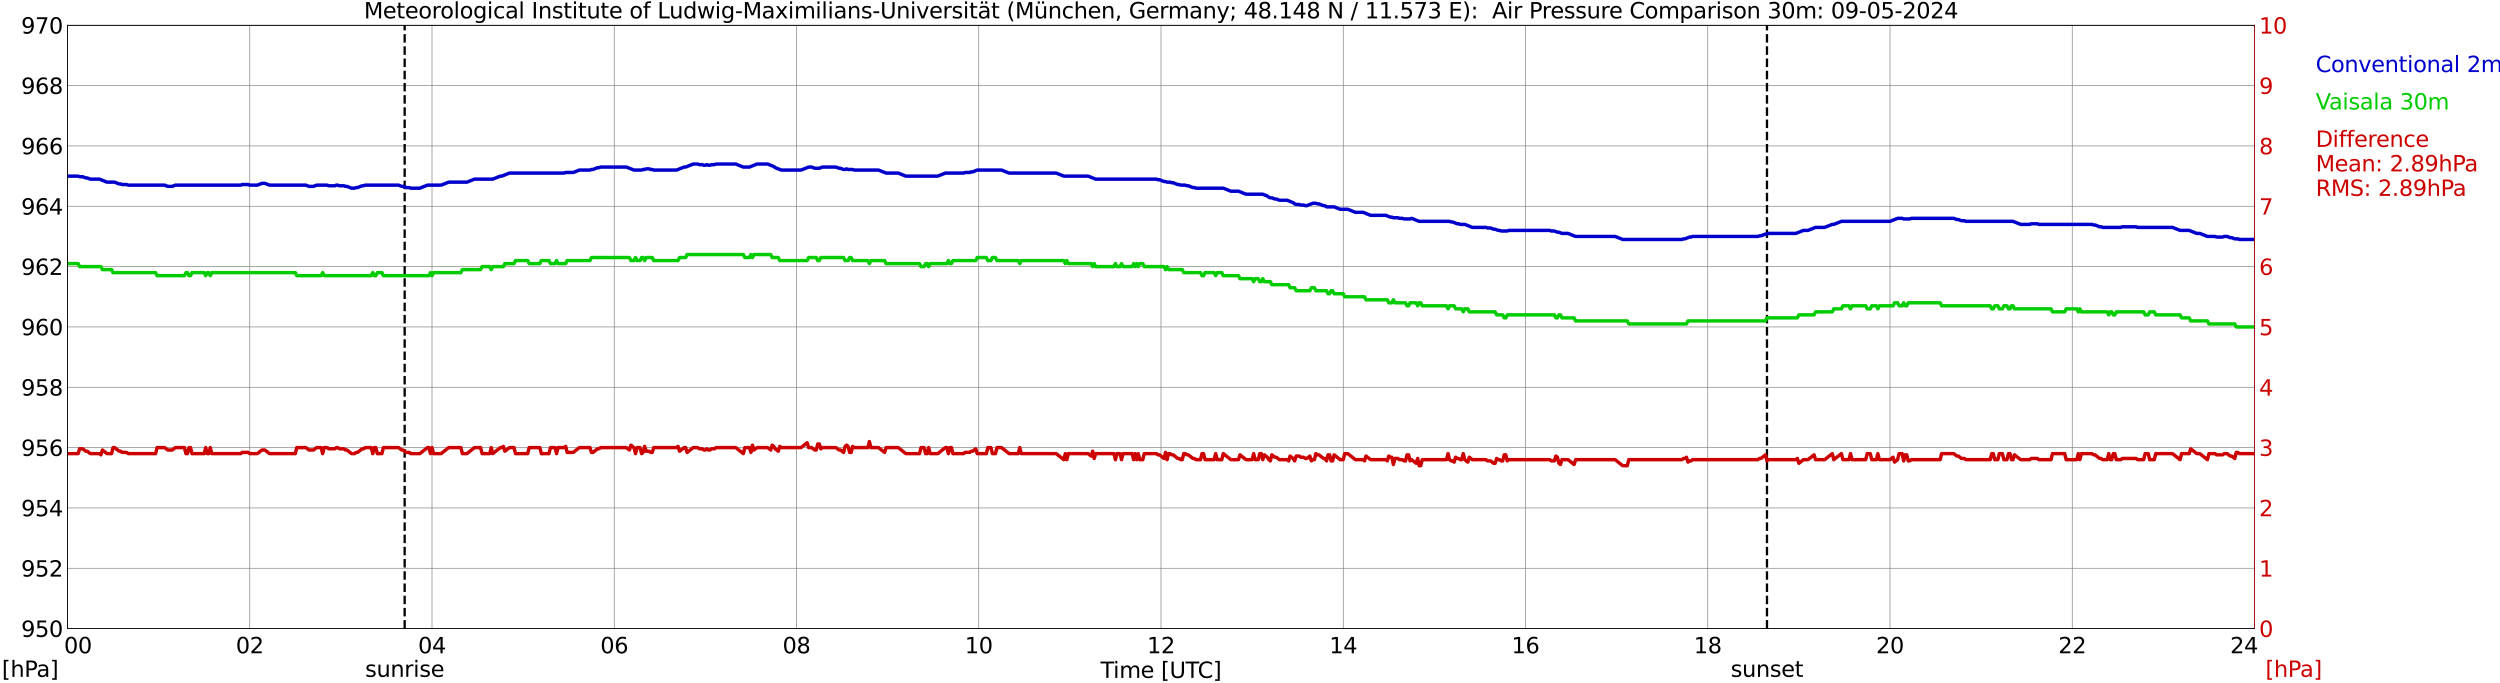 <?xml version="1.0" encoding="utf-8" standalone="no"?>
<!DOCTYPE svg PUBLIC "-//W3C//DTD SVG 1.1//EN"
  "http://www.w3.org/Graphics/SVG/1.1/DTD/svg11.dtd">
<svg xmlns:xlink="http://www.w3.org/1999/xlink" width="1085.4pt" height="296.64pt" viewBox="0 0 1085.4 296.64" xmlns="http://www.w3.org/2000/svg" version="1.1">
 <defs>
  <style type="text/css">*{stroke-linejoin: round; stroke-linecap: butt}</style>
 </defs>
 <g id="figure_1">
  <g id="patch_1">
   <path d="M 0 296.64 
L 1085.4 296.64 
L 1085.4 0 
L 0 0 
z
" style="fill: #ffffff"/>
  </g>
  <g id="axes_1">
   <g id="patch_2">
    <path d="M 29.306 272.909 
L 978.814 272.909 
L 978.814 10.976 
L 29.306 10.976 
z
" style="fill: #ffffff"/>
   </g>
   <g id="patch_3">
    <path d="M 978.814 272.909 
L 978.814 272.909 
L 978.814 10.976 
L 978.814 10.976 
z
" clip-path="url(#p938113f79e)" style="fill: #d3d3d3; opacity: 0.25; stroke: #d3d3d3; stroke-linejoin: miter"/>
   </g>
   <g id="matplotlib.axis_1">
    <g id="xtick_1">
     <g id="line2d_1">
      <path d="M 29.306 272.909 
L 29.306 10.976 
" clip-path="url(#p938113f79e)" style="fill: none; stroke: #808080; stroke-width: 0.3; stroke-linecap: square"/>
     </g>
     <g id="line2d_2"/>
     <g id="text_1">
      <!--    00 -->
      <g transform="translate(18.733 283.627) scale(0.095 -0.095)">
       <defs>
        <path id="DejaVuSans-20" transform="scale(0.016)"/>
        <path id="DejaVuSans-30" d="M 2034 4250 
Q 1547 4250 1301 3770 
Q 1056 3291 1056 2328 
Q 1056 1369 1301 889 
Q 1547 409 2034 409 
Q 2525 409 2770 889 
Q 3016 1369 3016 2328 
Q 3016 3291 2770 3770 
Q 2525 4250 2034 4250 
z
M 2034 4750 
Q 2819 4750 3233 4129 
Q 3647 3509 3647 2328 
Q 3647 1150 3233 529 
Q 2819 -91 2034 -91 
Q 1250 -91 836 529 
Q 422 1150 422 2328 
Q 422 3509 836 4129 
Q 1250 4750 2034 4750 
z
" transform="scale(0.016)"/>
       </defs>
       <use xlink:href="#DejaVuSans-20"/>
       <use xlink:href="#DejaVuSans-20" transform="translate(31.787 0)"/>
       <use xlink:href="#DejaVuSans-20" transform="translate(63.574 0)"/>
       <use xlink:href="#DejaVuSans-30" transform="translate(95.361 0)"/>
       <use xlink:href="#DejaVuSans-30" transform="translate(158.984 0)"/>
      </g>
     </g>
    </g>
    <g id="xtick_2">
     <g id="line2d_3">
      <path d="M 108.431 272.909 
L 108.431 10.976 
" clip-path="url(#p938113f79e)" style="fill: none; stroke: #808080; stroke-width: 0.3; stroke-linecap: square"/>
     </g>
     <g id="line2d_4"/>
     <g id="text_2">
      <!-- 02 -->
      <g transform="translate(102.387 283.627) scale(0.095 -0.095)">
       <defs>
        <path id="DejaVuSans-32" d="M 1228 531 
L 3431 531 
L 3431 0 
L 469 0 
L 469 531 
Q 828 903 1448 1529 
Q 2069 2156 2228 2338 
Q 2531 2678 2651 2914 
Q 2772 3150 2772 3378 
Q 2772 3750 2511 3984 
Q 2250 4219 1831 4219 
Q 1534 4219 1204 4116 
Q 875 4013 500 3803 
L 500 4441 
Q 881 4594 1212 4672 
Q 1544 4750 1819 4750 
Q 2544 4750 2975 4387 
Q 3406 4025 3406 3419 
Q 3406 3131 3298 2873 
Q 3191 2616 2906 2266 
Q 2828 2175 2409 1742 
Q 1991 1309 1228 531 
z
" transform="scale(0.016)"/>
       </defs>
       <use xlink:href="#DejaVuSans-30"/>
       <use xlink:href="#DejaVuSans-32" transform="translate(63.623 0)"/>
      </g>
     </g>
    </g>
    <g id="xtick_3">
     <g id="line2d_5">
      <path d="M 187.557 272.909 
L 187.557 10.976 
" clip-path="url(#p938113f79e)" style="fill: none; stroke: #808080; stroke-width: 0.3; stroke-linecap: square"/>
     </g>
     <g id="line2d_6"/>
     <g id="text_3">
      <!-- 04 -->
      <g transform="translate(181.513 283.627) scale(0.095 -0.095)">
       <defs>
        <path id="DejaVuSans-34" d="M 2419 4116 
L 825 1625 
L 2419 1625 
L 2419 4116 
z
M 2253 4666 
L 3047 4666 
L 3047 1625 
L 3713 1625 
L 3713 1100 
L 3047 1100 
L 3047 0 
L 2419 0 
L 2419 1100 
L 313 1100 
L 313 1709 
L 2253 4666 
z
" transform="scale(0.016)"/>
       </defs>
       <use xlink:href="#DejaVuSans-30"/>
       <use xlink:href="#DejaVuSans-34" transform="translate(63.623 0)"/>
      </g>
     </g>
    </g>
    <g id="xtick_4">
     <g id="line2d_7">
      <path d="M 266.683 272.909 
L 266.683 10.976 
" clip-path="url(#p938113f79e)" style="fill: none; stroke: #808080; stroke-width: 0.3; stroke-linecap: square"/>
     </g>
     <g id="line2d_8"/>
     <g id="text_4">
      <!-- 06 -->
      <g transform="translate(260.638 283.627) scale(0.095 -0.095)">
       <defs>
        <path id="DejaVuSans-36" d="M 2113 2584 
Q 1688 2584 1439 2293 
Q 1191 2003 1191 1497 
Q 1191 994 1439 701 
Q 1688 409 2113 409 
Q 2538 409 2786 701 
Q 3034 994 3034 1497 
Q 3034 2003 2786 2293 
Q 2538 2584 2113 2584 
z
M 3366 4563 
L 3366 3988 
Q 3128 4100 2886 4159 
Q 2644 4219 2406 4219 
Q 1781 4219 1451 3797 
Q 1122 3375 1075 2522 
Q 1259 2794 1537 2939 
Q 1816 3084 2150 3084 
Q 2853 3084 3261 2657 
Q 3669 2231 3669 1497 
Q 3669 778 3244 343 
Q 2819 -91 2113 -91 
Q 1303 -91 875 529 
Q 447 1150 447 2328 
Q 447 3434 972 4092 
Q 1497 4750 2381 4750 
Q 2619 4750 2861 4703 
Q 3103 4656 3366 4563 
z
" transform="scale(0.016)"/>
       </defs>
       <use xlink:href="#DejaVuSans-30"/>
       <use xlink:href="#DejaVuSans-36" transform="translate(63.623 0)"/>
      </g>
     </g>
    </g>
    <g id="xtick_5">
     <g id="line2d_9">
      <path d="M 345.808 272.909 
L 345.808 10.976 
" clip-path="url(#p938113f79e)" style="fill: none; stroke: #808080; stroke-width: 0.3; stroke-linecap: square"/>
     </g>
     <g id="line2d_10"/>
     <g id="text_5">
      <!-- 08 -->
      <g transform="translate(339.764 283.627) scale(0.095 -0.095)">
       <defs>
        <path id="DejaVuSans-38" d="M 2034 2216 
Q 1584 2216 1326 1975 
Q 1069 1734 1069 1313 
Q 1069 891 1326 650 
Q 1584 409 2034 409 
Q 2484 409 2743 651 
Q 3003 894 3003 1313 
Q 3003 1734 2745 1975 
Q 2488 2216 2034 2216 
z
M 1403 2484 
Q 997 2584 770 2862 
Q 544 3141 544 3541 
Q 544 4100 942 4425 
Q 1341 4750 2034 4750 
Q 2731 4750 3128 4425 
Q 3525 4100 3525 3541 
Q 3525 3141 3298 2862 
Q 3072 2584 2669 2484 
Q 3125 2378 3379 2068 
Q 3634 1759 3634 1313 
Q 3634 634 3220 271 
Q 2806 -91 2034 -91 
Q 1263 -91 848 271 
Q 434 634 434 1313 
Q 434 1759 690 2068 
Q 947 2378 1403 2484 
z
M 1172 3481 
Q 1172 3119 1398 2916 
Q 1625 2713 2034 2713 
Q 2441 2713 2670 2916 
Q 2900 3119 2900 3481 
Q 2900 3844 2670 4047 
Q 2441 4250 2034 4250 
Q 1625 4250 1398 4047 
Q 1172 3844 1172 3481 
z
" transform="scale(0.016)"/>
       </defs>
       <use xlink:href="#DejaVuSans-30"/>
       <use xlink:href="#DejaVuSans-38" transform="translate(63.623 0)"/>
      </g>
     </g>
    </g>
    <g id="xtick_6">
     <g id="line2d_11">
      <path d="M 424.934 272.909 
L 424.934 10.976 
" clip-path="url(#p938113f79e)" style="fill: none; stroke: #808080; stroke-width: 0.3; stroke-linecap: square"/>
     </g>
     <g id="line2d_12"/>
     <g id="text_6">
      <!-- 10 -->
      <g transform="translate(418.89 283.627) scale(0.095 -0.095)">
       <defs>
        <path id="DejaVuSans-31" d="M 794 531 
L 1825 531 
L 1825 4091 
L 703 3866 
L 703 4441 
L 1819 4666 
L 2450 4666 
L 2450 531 
L 3481 531 
L 3481 0 
L 794 0 
L 794 531 
z
" transform="scale(0.016)"/>
       </defs>
       <use xlink:href="#DejaVuSans-31"/>
       <use xlink:href="#DejaVuSans-30" transform="translate(63.623 0)"/>
      </g>
     </g>
    </g>
    <g id="xtick_7">
     <g id="line2d_13">
      <path d="M 504.06 272.909 
L 504.06 10.976 
" clip-path="url(#p938113f79e)" style="fill: none; stroke: #808080; stroke-width: 0.3; stroke-linecap: square"/>
     </g>
     <g id="line2d_14"/>
     <g id="text_7">
      <!-- 12 -->
      <g transform="translate(498.015 283.627) scale(0.095 -0.095)">
       <use xlink:href="#DejaVuSans-31"/>
       <use xlink:href="#DejaVuSans-32" transform="translate(63.623 0)"/>
      </g>
     </g>
    </g>
    <g id="xtick_8">
     <g id="line2d_15">
      <path d="M 583.185 272.909 
L 583.185 10.976 
" clip-path="url(#p938113f79e)" style="fill: none; stroke: #808080; stroke-width: 0.3; stroke-linecap: square"/>
     </g>
     <g id="line2d_16"/>
     <g id="text_8">
      <!-- 14 -->
      <g transform="translate(577.141 283.627) scale(0.095 -0.095)">
       <use xlink:href="#DejaVuSans-31"/>
       <use xlink:href="#DejaVuSans-34" transform="translate(63.623 0)"/>
      </g>
     </g>
    </g>
    <g id="xtick_9">
     <g id="line2d_17">
      <path d="M 662.311 272.909 
L 662.311 10.976 
" clip-path="url(#p938113f79e)" style="fill: none; stroke: #808080; stroke-width: 0.3; stroke-linecap: square"/>
     </g>
     <g id="line2d_18"/>
     <g id="text_9">
      <!-- 16 -->
      <g transform="translate(656.267 283.627) scale(0.095 -0.095)">
       <use xlink:href="#DejaVuSans-31"/>
       <use xlink:href="#DejaVuSans-36" transform="translate(63.623 0)"/>
      </g>
     </g>
    </g>
    <g id="xtick_10">
     <g id="line2d_19">
      <path d="M 741.437 272.909 
L 741.437 10.976 
" clip-path="url(#p938113f79e)" style="fill: none; stroke: #808080; stroke-width: 0.3; stroke-linecap: square"/>
     </g>
     <g id="line2d_20"/>
     <g id="text_10">
      <!-- 18 -->
      <g transform="translate(735.392 283.627) scale(0.095 -0.095)">
       <use xlink:href="#DejaVuSans-31"/>
       <use xlink:href="#DejaVuSans-38" transform="translate(63.623 0)"/>
      </g>
     </g>
    </g>
    <g id="xtick_11">
     <g id="line2d_21">
      <path d="M 820.562 272.909 
L 820.562 10.976 
" clip-path="url(#p938113f79e)" style="fill: none; stroke: #808080; stroke-width: 0.3; stroke-linecap: square"/>
     </g>
     <g id="line2d_22"/>
     <g id="text_11">
      <!-- 20 -->
      <g transform="translate(814.518 283.627) scale(0.095 -0.095)">
       <use xlink:href="#DejaVuSans-32"/>
       <use xlink:href="#DejaVuSans-30" transform="translate(63.623 0)"/>
      </g>
     </g>
    </g>
    <g id="xtick_12">
     <g id="line2d_23">
      <path d="M 899.688 272.909 
L 899.688 10.976 
" clip-path="url(#p938113f79e)" style="fill: none; stroke: #808080; stroke-width: 0.3; stroke-linecap: square"/>
     </g>
     <g id="line2d_24"/>
     <g id="text_12">
      <!-- 22 -->
      <g transform="translate(893.644 283.627) scale(0.095 -0.095)">
       <use xlink:href="#DejaVuSans-32"/>
       <use xlink:href="#DejaVuSans-32" transform="translate(63.623 0)"/>
      </g>
     </g>
    </g>
    <g id="xtick_13">
     <g id="line2d_25">
      <path d="M 978.814 272.909 
L 978.814 10.976 
" clip-path="url(#p938113f79e)" style="fill: none; stroke: #808080; stroke-width: 0.3; stroke-linecap: square"/>
     </g>
     <g id="line2d_26"/>
     <g id="text_13">
      <!-- 24    -->
      <g transform="translate(968.241 283.627) scale(0.095 -0.095)">
       <use xlink:href="#DejaVuSans-32"/>
       <use xlink:href="#DejaVuSans-34" transform="translate(63.623 0)"/>
       <use xlink:href="#DejaVuSans-20" transform="translate(127.246 0)"/>
       <use xlink:href="#DejaVuSans-20" transform="translate(159.033 0)"/>
       <use xlink:href="#DejaVuSans-20" transform="translate(190.82 0)"/>
      </g>
     </g>
    </g>
    <g id="text_14">
     <!-- Time [UTC] -->
     <g transform="translate(477.806 294.322) scale(0.095 -0.095)">
      <defs>
       <path id="DejaVuSans-54" d="M -19 4666 
L 3928 4666 
L 3928 4134 
L 2272 4134 
L 2272 0 
L 1638 0 
L 1638 4134 
L -19 4134 
L -19 4666 
z
" transform="scale(0.016)"/>
       <path id="DejaVuSans-69" d="M 603 3500 
L 1178 3500 
L 1178 0 
L 603 0 
L 603 3500 
z
M 603 4863 
L 1178 4863 
L 1178 4134 
L 603 4134 
L 603 4863 
z
" transform="scale(0.016)"/>
       <path id="DejaVuSans-6d" d="M 3328 2828 
Q 3544 3216 3844 3400 
Q 4144 3584 4550 3584 
Q 5097 3584 5394 3201 
Q 5691 2819 5691 2113 
L 5691 0 
L 5113 0 
L 5113 2094 
Q 5113 2597 4934 2840 
Q 4756 3084 4391 3084 
Q 3944 3084 3684 2787 
Q 3425 2491 3425 1978 
L 3425 0 
L 2847 0 
L 2847 2094 
Q 2847 2600 2669 2842 
Q 2491 3084 2119 3084 
Q 1678 3084 1418 2786 
Q 1159 2488 1159 1978 
L 1159 0 
L 581 0 
L 581 3500 
L 1159 3500 
L 1159 2956 
Q 1356 3278 1631 3431 
Q 1906 3584 2284 3584 
Q 2666 3584 2933 3390 
Q 3200 3197 3328 2828 
z
" transform="scale(0.016)"/>
       <path id="DejaVuSans-65" d="M 3597 1894 
L 3597 1613 
L 953 1613 
Q 991 1019 1311 708 
Q 1631 397 2203 397 
Q 2534 397 2845 478 
Q 3156 559 3463 722 
L 3463 178 
Q 3153 47 2828 -22 
Q 2503 -91 2169 -91 
Q 1331 -91 842 396 
Q 353 884 353 1716 
Q 353 2575 817 3079 
Q 1281 3584 2069 3584 
Q 2775 3584 3186 3129 
Q 3597 2675 3597 1894 
z
M 3022 2063 
Q 3016 2534 2758 2815 
Q 2500 3097 2075 3097 
Q 1594 3097 1305 2825 
Q 1016 2553 972 2059 
L 3022 2063 
z
" transform="scale(0.016)"/>
       <path id="DejaVuSans-5b" d="M 550 4863 
L 1875 4863 
L 1875 4416 
L 1125 4416 
L 1125 -397 
L 1875 -397 
L 1875 -844 
L 550 -844 
L 550 4863 
z
" transform="scale(0.016)"/>
       <path id="DejaVuSans-55" d="M 556 4666 
L 1191 4666 
L 1191 1831 
Q 1191 1081 1462 751 
Q 1734 422 2344 422 
Q 2950 422 3222 751 
Q 3494 1081 3494 1831 
L 3494 4666 
L 4128 4666 
L 4128 1753 
Q 4128 841 3676 375 
Q 3225 -91 2344 -91 
Q 1459 -91 1007 375 
Q 556 841 556 1753 
L 556 4666 
z
" transform="scale(0.016)"/>
       <path id="DejaVuSans-43" d="M 4122 4306 
L 4122 3641 
Q 3803 3938 3442 4084 
Q 3081 4231 2675 4231 
Q 1875 4231 1450 3742 
Q 1025 3253 1025 2328 
Q 1025 1406 1450 917 
Q 1875 428 2675 428 
Q 3081 428 3442 575 
Q 3803 722 4122 1019 
L 4122 359 
Q 3791 134 3420 21 
Q 3050 -91 2638 -91 
Q 1578 -91 968 557 
Q 359 1206 359 2328 
Q 359 3453 968 4101 
Q 1578 4750 2638 4750 
Q 3056 4750 3426 4639 
Q 3797 4528 4122 4306 
z
" transform="scale(0.016)"/>
       <path id="DejaVuSans-5d" d="M 1947 4863 
L 1947 -844 
L 622 -844 
L 622 -397 
L 1369 -397 
L 1369 4416 
L 622 4416 
L 622 4863 
L 1947 4863 
z
" transform="scale(0.016)"/>
      </defs>
      <use xlink:href="#DejaVuSans-54"/>
      <use xlink:href="#DejaVuSans-69" transform="translate(57.959 0)"/>
      <use xlink:href="#DejaVuSans-6d" transform="translate(85.742 0)"/>
      <use xlink:href="#DejaVuSans-65" transform="translate(183.154 0)"/>
      <use xlink:href="#DejaVuSans-20" transform="translate(244.678 0)"/>
      <use xlink:href="#DejaVuSans-5b" transform="translate(276.465 0)"/>
      <use xlink:href="#DejaVuSans-55" transform="translate(315.479 0)"/>
      <use xlink:href="#DejaVuSans-54" transform="translate(388.672 0)"/>
      <use xlink:href="#DejaVuSans-43" transform="translate(443.881 0)"/>
      <use xlink:href="#DejaVuSans-5d" transform="translate(513.705 0)"/>
     </g>
    </g>
   </g>
   <g id="matplotlib.axis_2">
    <g id="ytick_1">
     <g id="line2d_27">
      <path d="M 29.306 272.909 
L 978.814 272.909 
" clip-path="url(#p938113f79e)" style="fill: none; stroke: #808080; stroke-width: 0.3; stroke-linecap: square"/>
     </g>
     <g id="line2d_28"/>
     <g id="text_15">
      <!-- 950 -->
      <g transform="translate(9.173 276.518) scale(0.095 -0.095)">
       <defs>
        <path id="DejaVuSans-39" d="M 703 97 
L 703 672 
Q 941 559 1184 500 
Q 1428 441 1663 441 
Q 2288 441 2617 861 
Q 2947 1281 2994 2138 
Q 2813 1869 2534 1725 
Q 2256 1581 1919 1581 
Q 1219 1581 811 2004 
Q 403 2428 403 3163 
Q 403 3881 828 4315 
Q 1253 4750 1959 4750 
Q 2769 4750 3195 4129 
Q 3622 3509 3622 2328 
Q 3622 1225 3098 567 
Q 2575 -91 1691 -91 
Q 1453 -91 1209 -44 
Q 966 3 703 97 
z
M 1959 2075 
Q 2384 2075 2632 2365 
Q 2881 2656 2881 3163 
Q 2881 3666 2632 3958 
Q 2384 4250 1959 4250 
Q 1534 4250 1286 3958 
Q 1038 3666 1038 3163 
Q 1038 2656 1286 2365 
Q 1534 2075 1959 2075 
z
" transform="scale(0.016)"/>
        <path id="DejaVuSans-35" d="M 691 4666 
L 3169 4666 
L 3169 4134 
L 1269 4134 
L 1269 2991 
Q 1406 3038 1543 3061 
Q 1681 3084 1819 3084 
Q 2600 3084 3056 2656 
Q 3513 2228 3513 1497 
Q 3513 744 3044 326 
Q 2575 -91 1722 -91 
Q 1428 -91 1123 -41 
Q 819 9 494 109 
L 494 744 
Q 775 591 1075 516 
Q 1375 441 1709 441 
Q 2250 441 2565 725 
Q 2881 1009 2881 1497 
Q 2881 1984 2565 2268 
Q 2250 2553 1709 2553 
Q 1456 2553 1204 2497 
Q 953 2441 691 2322 
L 691 4666 
z
" transform="scale(0.016)"/>
       </defs>
       <use xlink:href="#DejaVuSans-39"/>
       <use xlink:href="#DejaVuSans-35" transform="translate(63.623 0)"/>
       <use xlink:href="#DejaVuSans-30" transform="translate(127.246 0)"/>
      </g>
     </g>
    </g>
    <g id="ytick_2">
     <g id="line2d_29">
      <path d="M 29.306 246.715 
L 978.814 246.715 
" clip-path="url(#p938113f79e)" style="fill: none; stroke: #808080; stroke-width: 0.3; stroke-linecap: square"/>
     </g>
     <g id="line2d_30"/>
     <g id="text_16">
      <!-- 952 -->
      <g transform="translate(9.173 250.325) scale(0.095 -0.095)">
       <use xlink:href="#DejaVuSans-39"/>
       <use xlink:href="#DejaVuSans-35" transform="translate(63.623 0)"/>
       <use xlink:href="#DejaVuSans-32" transform="translate(127.246 0)"/>
      </g>
     </g>
    </g>
    <g id="ytick_3">
     <g id="line2d_31">
      <path d="M 29.306 220.522 
L 978.814 220.522 
" clip-path="url(#p938113f79e)" style="fill: none; stroke: #808080; stroke-width: 0.3; stroke-linecap: square"/>
     </g>
     <g id="line2d_32"/>
     <g id="text_17">
      <!-- 954 -->
      <g transform="translate(9.173 224.131) scale(0.095 -0.095)">
       <use xlink:href="#DejaVuSans-39"/>
       <use xlink:href="#DejaVuSans-35" transform="translate(63.623 0)"/>
       <use xlink:href="#DejaVuSans-34" transform="translate(127.246 0)"/>
      </g>
     </g>
    </g>
    <g id="ytick_4">
     <g id="line2d_33">
      <path d="M 29.306 194.329 
L 978.814 194.329 
" clip-path="url(#p938113f79e)" style="fill: none; stroke: #808080; stroke-width: 0.3; stroke-linecap: square"/>
     </g>
     <g id="line2d_34"/>
     <g id="text_18">
      <!-- 956 -->
      <g transform="translate(9.173 197.938) scale(0.095 -0.095)">
       <use xlink:href="#DejaVuSans-39"/>
       <use xlink:href="#DejaVuSans-35" transform="translate(63.623 0)"/>
       <use xlink:href="#DejaVuSans-36" transform="translate(127.246 0)"/>
      </g>
     </g>
    </g>
    <g id="ytick_5">
     <g id="line2d_35">
      <path d="M 29.306 168.136 
L 978.814 168.136 
" clip-path="url(#p938113f79e)" style="fill: none; stroke: #808080; stroke-width: 0.3; stroke-linecap: square"/>
     </g>
     <g id="line2d_36"/>
     <g id="text_19">
      <!-- 958 -->
      <g transform="translate(9.173 171.745) scale(0.095 -0.095)">
       <use xlink:href="#DejaVuSans-39"/>
       <use xlink:href="#DejaVuSans-35" transform="translate(63.623 0)"/>
       <use xlink:href="#DejaVuSans-38" transform="translate(127.246 0)"/>
      </g>
     </g>
    </g>
    <g id="ytick_6">
     <g id="line2d_37">
      <path d="M 29.306 141.942 
L 978.814 141.942 
" clip-path="url(#p938113f79e)" style="fill: none; stroke: #808080; stroke-width: 0.3; stroke-linecap: square"/>
     </g>
     <g id="line2d_38"/>
     <g id="text_20">
      <!-- 960 -->
      <g transform="translate(9.173 145.551) scale(0.095 -0.095)">
       <use xlink:href="#DejaVuSans-39"/>
       <use xlink:href="#DejaVuSans-36" transform="translate(63.623 0)"/>
       <use xlink:href="#DejaVuSans-30" transform="translate(127.246 0)"/>
      </g>
     </g>
    </g>
    <g id="ytick_7">
     <g id="line2d_39">
      <path d="M 29.306 115.749 
L 978.814 115.749 
" clip-path="url(#p938113f79e)" style="fill: none; stroke: #808080; stroke-width: 0.3; stroke-linecap: square"/>
     </g>
     <g id="line2d_40"/>
     <g id="text_21">
      <!-- 962 -->
      <g transform="translate(9.173 119.358) scale(0.095 -0.095)">
       <use xlink:href="#DejaVuSans-39"/>
       <use xlink:href="#DejaVuSans-36" transform="translate(63.623 0)"/>
       <use xlink:href="#DejaVuSans-32" transform="translate(127.246 0)"/>
      </g>
     </g>
    </g>
    <g id="ytick_8">
     <g id="line2d_41">
      <path d="M 29.306 89.556 
L 978.814 89.556 
" clip-path="url(#p938113f79e)" style="fill: none; stroke: #808080; stroke-width: 0.3; stroke-linecap: square"/>
     </g>
     <g id="line2d_42"/>
     <g id="text_22">
      <!-- 964 -->
      <g transform="translate(9.173 93.165) scale(0.095 -0.095)">
       <use xlink:href="#DejaVuSans-39"/>
       <use xlink:href="#DejaVuSans-36" transform="translate(63.623 0)"/>
       <use xlink:href="#DejaVuSans-34" transform="translate(127.246 0)"/>
      </g>
     </g>
    </g>
    <g id="ytick_9">
     <g id="line2d_43">
      <path d="M 29.306 63.362 
L 978.814 63.362 
" clip-path="url(#p938113f79e)" style="fill: none; stroke: #808080; stroke-width: 0.3; stroke-linecap: square"/>
     </g>
     <g id="line2d_44"/>
     <g id="text_23">
      <!-- 966 -->
      <g transform="translate(9.173 66.972) scale(0.095 -0.095)">
       <use xlink:href="#DejaVuSans-39"/>
       <use xlink:href="#DejaVuSans-36" transform="translate(63.623 0)"/>
       <use xlink:href="#DejaVuSans-36" transform="translate(127.246 0)"/>
      </g>
     </g>
    </g>
    <g id="ytick_10">
     <g id="line2d_45">
      <path d="M 29.306 37.169 
L 978.814 37.169 
" clip-path="url(#p938113f79e)" style="fill: none; stroke: #808080; stroke-width: 0.3; stroke-linecap: square"/>
     </g>
     <g id="line2d_46"/>
     <g id="text_24">
      <!-- 968 -->
      <g transform="translate(9.173 40.778) scale(0.095 -0.095)">
       <use xlink:href="#DejaVuSans-39"/>
       <use xlink:href="#DejaVuSans-36" transform="translate(63.623 0)"/>
       <use xlink:href="#DejaVuSans-38" transform="translate(127.246 0)"/>
      </g>
     </g>
    </g>
    <g id="ytick_11">
     <g id="line2d_47">
      <path d="M 29.306 10.976 
L 978.814 10.976 
" clip-path="url(#p938113f79e)" style="fill: none; stroke: #808080; stroke-width: 0.3; stroke-linecap: square"/>
     </g>
     <g id="line2d_48"/>
     <g id="text_25">
      <!-- 970 -->
      <g transform="translate(9.173 14.585) scale(0.095 -0.095)">
       <defs>
        <path id="DejaVuSans-37" d="M 525 4666 
L 3525 4666 
L 3525 4397 
L 1831 0 
L 1172 0 
L 2766 4134 
L 525 4134 
L 525 4666 
z
" transform="scale(0.016)"/>
       </defs>
       <use xlink:href="#DejaVuSans-39"/>
       <use xlink:href="#DejaVuSans-37" transform="translate(63.623 0)"/>
       <use xlink:href="#DejaVuSans-30" transform="translate(127.246 0)"/>
      </g>
     </g>
    </g>
   </g>
   <g id="line2d_49">
    <path d="M 175.688 272.909 
L 175.688 10.976 
" clip-path="url(#p938113f79e)" style="fill: none; stroke-dasharray: 3.7,1.6; stroke-dashoffset: 0; stroke: #000000"/>
   </g>
   <g id="line2d_50">
    <path d="M 767.153 272.909 
L 767.153 10.976 
" clip-path="url(#p938113f79e)" style="fill: none; stroke-dasharray: 3.7,1.6; stroke-dashoffset: 0; stroke: #000000"/>
   </g>
   <g id="line2d_51">
    <path d="M 29.306 76.459 
L 33.921 76.459 
L 34.581 76.721 
L 35.9 76.721 
L 37.218 77.245 
L 37.878 77.245 
L 39.197 77.769 
L 43.153 77.769 
L 46.45 79.078 
L 49.747 79.078 
L 51.725 79.864 
L 52.384 79.864 
L 53.043 80.126 
L 55.022 80.126 
L 55.681 80.388 
L 71.506 80.388 
L 72.825 80.912 
L 74.803 80.912 
L 76.122 80.388 
L 104.475 80.388 
L 105.135 80.126 
L 107.772 80.126 
L 108.431 80.388 
L 111.728 80.388 
L 113.707 79.602 
L 115.025 79.602 
L 117.003 80.388 
L 132.829 80.388 
L 134.147 80.912 
L 136.125 80.912 
L 137.444 80.388 
L 142.06 80.388 
L 142.719 80.65 
L 145.357 80.65 
L 146.016 80.388 
L 146.676 80.388 
L 147.335 80.65 
L 149.313 80.65 
L 149.972 80.912 
L 150.632 80.912 
L 152.61 81.698 
L 153.929 81.698 
L 154.588 81.436 
L 155.247 81.436 
L 157.226 80.65 
L 157.885 80.65 
L 158.544 80.388 
L 173.051 80.388 
L 174.37 80.912 
L 175.029 80.912 
L 176.348 81.436 
L 177.666 81.436 
L 178.326 81.698 
L 182.282 81.698 
L 185.579 80.388 
L 191.513 80.388 
L 194.81 79.078 
L 202.723 79.078 
L 206.02 77.769 
L 213.932 77.769 
L 217.229 76.459 
L 217.889 76.459 
L 221.186 75.149 
L 244.923 75.149 
L 245.583 74.887 
L 248.88 74.887 
L 251.517 73.84 
L 256.133 73.84 
L 256.792 73.578 
L 257.451 73.578 
L 259.43 72.792 
L 260.089 72.792 
L 260.748 72.53 
L 271.958 72.53 
L 275.255 73.84 
L 278.552 73.84 
L 279.211 73.578 
L 279.87 73.578 
L 280.53 73.316 
L 281.849 73.316 
L 282.508 73.578 
L 283.167 73.578 
L 283.827 73.84 
L 293.717 73.84 
L 297.014 72.53 
L 297.674 72.53 
L 300.971 71.22 
L 302.949 71.22 
L 303.608 71.482 
L 304.927 71.482 
L 305.586 71.744 
L 306.246 71.744 
L 306.905 71.482 
L 307.564 71.744 
L 308.224 71.744 
L 308.883 71.482 
L 310.202 71.482 
L 310.861 71.22 
L 319.433 71.22 
L 322.73 72.53 
L 325.368 72.53 
L 328.665 71.22 
L 333.28 71.22 
L 335.918 72.268 
L 336.577 72.792 
L 339.215 73.84 
L 347.787 73.84 
L 351.083 72.53 
L 352.402 72.53 
L 353.721 73.054 
L 355.699 73.054 
L 357.018 72.53 
L 362.952 72.53 
L 364.271 73.054 
L 364.93 73.054 
L 366.249 73.578 
L 366.909 73.578 
L 367.568 73.316 
L 368.227 73.578 
L 370.206 73.578 
L 370.865 73.84 
L 381.415 73.84 
L 384.712 75.149 
L 389.987 75.149 
L 393.284 76.459 
L 407.131 76.459 
L 410.428 75.149 
L 418.34 75.149 
L 419 74.887 
L 420.978 74.887 
L 421.637 74.625 
L 422.297 74.625 
L 424.275 73.84 
L 434.825 73.84 
L 438.122 75.149 
L 458.563 75.149 
L 461.859 76.459 
L 472.409 76.459 
L 475.706 77.769 
L 502.082 77.769 
L 502.741 78.031 
L 503.4 78.031 
L 505.379 78.816 
L 506.038 78.816 
L 506.697 79.078 
L 508.016 79.078 
L 508.675 79.34 
L 509.335 79.34 
L 511.313 80.126 
L 511.972 80.126 
L 512.632 80.388 
L 514.61 80.388 
L 515.269 80.65 
L 515.929 80.65 
L 517.907 81.436 
L 518.566 81.436 
L 519.226 81.698 
L 531.094 81.698 
L 534.391 83.007 
L 537.688 83.007 
L 540.985 84.317 
L 548.238 84.317 
L 550.216 85.103 
L 550.876 85.627 
L 551.535 85.889 
L 552.195 85.889 
L 553.513 86.412 
L 554.173 86.412 
L 555.491 86.936 
L 558.788 86.936 
L 561.426 87.984 
L 562.085 88.508 
L 562.745 88.77 
L 564.063 88.77 
L 564.723 89.032 
L 566.042 89.032 
L 566.701 89.294 
L 567.36 89.294 
L 569.998 88.246 
L 571.317 88.246 
L 571.976 88.508 
L 572.635 88.508 
L 574.613 89.294 
L 575.273 89.294 
L 575.932 89.818 
L 579.229 89.818 
L 581.867 90.865 
L 585.164 90.865 
L 588.46 92.175 
L 591.757 92.175 
L 595.054 93.485 
L 601.648 93.485 
L 603.626 94.27 
L 604.286 94.27 
L 604.945 94.532 
L 606.923 94.532 
L 607.582 94.794 
L 608.901 94.794 
L 609.561 95.056 
L 612.198 95.056 
L 612.858 94.794 
L 616.154 96.104 
L 629.342 96.104 
L 630.001 96.366 
L 630.661 96.366 
L 632.639 97.152 
L 633.298 97.152 
L 633.958 97.414 
L 635.936 97.414 
L 639.233 98.723 
L 645.167 98.723 
L 645.827 98.985 
L 647.145 98.985 
L 648.464 99.509 
L 649.123 99.509 
L 650.442 100.033 
L 651.102 100.033 
L 651.761 100.295 
L 654.399 100.295 
L 655.058 100.033 
L 672.861 100.033 
L 673.521 100.295 
L 674.839 100.295 
L 676.158 100.819 
L 676.817 100.819 
L 678.136 101.343 
L 680.774 101.343 
L 684.071 102.652 
L 701.215 102.652 
L 704.511 103.962 
L 730.227 103.962 
L 730.887 103.7 
L 731.546 103.7 
L 733.524 102.914 
L 734.184 102.914 
L 734.843 102.652 
L 763.196 102.652 
L 763.856 102.39 
L 764.515 102.39 
L 766.493 101.605 
L 767.153 101.605 
L 767.812 101.343 
L 779.681 101.343 
L 782.978 100.033 
L 784.956 100.033 
L 788.253 98.723 
L 792.209 98.723 
L 795.506 97.414 
L 796.165 97.414 
L 799.462 96.104 
L 820.562 96.104 
L 823.859 94.794 
L 825.837 94.794 
L 826.497 95.056 
L 829.134 95.056 
L 829.794 94.794 
L 848.256 94.794 
L 849.575 95.318 
L 850.235 95.318 
L 851.553 95.842 
L 852.872 95.842 
L 853.531 96.104 
L 873.972 96.104 
L 877.269 97.414 
L 881.225 97.414 
L 881.885 97.152 
L 884.522 97.152 
L 885.182 97.414 
L 908.26 97.414 
L 908.919 97.676 
L 909.579 97.676 
L 911.557 98.461 
L 912.216 98.461 
L 912.876 98.723 
L 920.788 98.723 
L 921.448 98.461 
L 927.382 98.461 
L 928.041 98.723 
L 943.207 98.723 
L 946.504 100.033 
L 950.46 100.033 
L 953.757 101.343 
L 955.076 101.343 
L 958.373 102.652 
L 961.67 102.652 
L 962.329 102.914 
L 964.967 102.914 
L 965.626 102.652 
L 966.945 102.652 
L 968.264 103.176 
L 968.923 103.176 
L 970.242 103.7 
L 971.561 103.7 
L 972.22 103.962 
L 978.154 103.962 
L 978.154 103.962 
" clip-path="url(#p938113f79e)" style="fill: none; stroke: #0000cc; stroke-width: 1.5; stroke-linecap: square"/>
   </g>
   <g id="line2d_52">
    <path d="M 29.306 114.439 
L 33.921 114.439 
L 34.581 115.749 
L 43.812 115.749 
L 44.472 117.059 
L 48.428 117.059 
L 49.087 118.368 
L 67.55 118.368 
L 68.209 119.678 
L 80.078 119.678 
L 80.737 118.368 
L 81.397 118.368 
L 82.056 119.678 
L 82.716 119.678 
L 83.375 118.368 
L 88.65 118.368 
L 89.309 119.678 
L 89.969 118.368 
L 90.628 118.368 
L 91.288 119.678 
L 91.947 118.368 
L 128.213 118.368 
L 128.872 119.678 
L 139.422 119.678 
L 140.082 118.368 
L 140.741 119.678 
L 161.182 119.678 
L 161.841 118.368 
L 162.501 119.678 
L 163.16 119.678 
L 163.819 118.368 
L 165.798 118.368 
L 166.457 119.678 
L 186.238 119.678 
L 186.898 118.368 
L 187.557 119.678 
L 188.216 118.368 
L 200.085 118.368 
L 200.745 117.059 
L 208.657 117.059 
L 209.317 115.749 
L 212.614 115.749 
L 213.273 117.059 
L 213.932 115.749 
L 218.548 115.749 
L 219.207 114.439 
L 223.164 114.439 
L 223.823 113.13 
L 229.098 113.13 
L 229.757 114.439 
L 234.373 114.439 
L 235.033 113.13 
L 238.329 113.13 
L 238.989 114.439 
L 240.967 114.439 
L 241.626 113.13 
L 242.286 114.439 
L 245.583 114.439 
L 246.242 113.13 
L 256.133 113.13 
L 256.792 111.82 
L 273.277 111.82 
L 273.936 113.13 
L 275.255 113.13 
L 275.914 111.82 
L 276.573 113.13 
L 277.892 113.13 
L 278.552 111.82 
L 279.211 111.82 
L 279.87 113.13 
L 280.53 111.82 
L 283.167 111.82 
L 283.827 113.13 
L 294.377 113.13 
L 295.036 111.82 
L 297.674 111.82 
L 298.333 110.51 
L 322.73 110.51 
L 323.39 111.82 
L 325.368 111.82 
L 326.027 110.51 
L 326.686 111.82 
L 327.346 110.51 
L 334.599 110.51 
L 335.258 111.82 
L 337.896 111.82 
L 338.555 113.13 
L 350.424 113.13 
L 351.083 111.82 
L 354.38 111.82 
L 355.04 113.13 
L 355.699 113.13 
L 356.359 111.82 
L 366.249 111.82 
L 366.909 113.13 
L 368.227 113.13 
L 368.887 111.82 
L 369.546 111.82 
L 370.206 113.13 
L 376.799 113.13 
L 377.459 114.439 
L 378.118 113.13 
L 384.053 113.13 
L 384.712 114.439 
L 399.218 114.439 
L 399.878 115.749 
L 401.196 115.749 
L 401.856 114.439 
L 402.515 114.439 
L 403.175 115.749 
L 403.834 114.439 
L 411.087 114.439 
L 411.746 113.13 
L 412.406 114.439 
L 413.065 114.439 
L 413.725 113.13 
L 423.615 113.13 
L 424.275 111.82 
L 428.231 111.82 
L 428.89 113.13 
L 430.209 113.13 
L 430.869 111.82 
L 432.187 111.82 
L 432.847 113.13 
L 442.078 113.13 
L 442.737 114.439 
L 443.397 113.13 
L 461.859 113.13 
L 462.519 114.439 
L 463.178 113.13 
L 463.838 114.439 
L 473.728 114.439 
L 474.388 115.749 
L 475.047 114.439 
L 475.706 115.749 
L 483.619 115.749 
L 484.278 114.439 
L 484.938 115.749 
L 486.256 115.749 
L 486.916 114.439 
L 487.575 115.749 
L 491.532 115.749 
L 492.191 114.439 
L 492.85 115.749 
L 493.51 114.439 
L 494.169 115.749 
L 494.828 114.439 
L 496.147 114.439 
L 496.807 115.749 
L 505.379 115.749 
L 506.038 117.059 
L 506.697 115.749 
L 507.357 117.059 
L 513.291 117.059 
L 513.95 118.368 
L 521.204 118.368 
L 521.863 119.678 
L 522.522 119.678 
L 523.182 118.368 
L 527.138 118.368 
L 527.797 119.678 
L 528.457 118.368 
L 530.435 118.368 
L 531.094 119.678 
L 537.688 119.678 
L 538.348 120.988 
L 543.623 120.988 
L 544.282 122.297 
L 544.941 120.988 
L 546.26 120.988 
L 546.919 122.297 
L 547.579 122.297 
L 548.238 120.988 
L 548.898 122.297 
L 551.535 122.297 
L 552.195 123.607 
L 559.448 123.607 
L 560.107 124.917 
L 562.085 124.917 
L 562.745 126.226 
L 568.679 126.226 
L 569.338 124.917 
L 570.657 124.917 
L 571.317 126.226 
L 575.932 126.226 
L 576.592 127.536 
L 577.251 127.536 
L 577.91 126.226 
L 578.57 126.226 
L 579.229 127.536 
L 583.185 127.536 
L 583.845 128.846 
L 592.417 128.846 
L 593.076 130.155 
L 602.307 130.155 
L 602.967 131.465 
L 604.286 131.465 
L 604.945 130.155 
L 605.604 131.465 
L 610.22 131.465 
L 610.879 132.775 
L 611.539 132.775 
L 612.198 131.465 
L 614.836 131.465 
L 615.495 132.775 
L 616.154 131.465 
L 616.814 131.465 
L 617.473 132.775 
L 628.023 132.775 
L 628.683 134.084 
L 629.342 132.775 
L 631.32 132.775 
L 631.98 134.084 
L 634.617 134.084 
L 635.276 135.394 
L 635.936 134.084 
L 637.255 134.084 
L 637.914 135.394 
L 649.123 135.394 
L 649.783 136.704 
L 652.42 136.704 
L 653.08 138.013 
L 653.739 138.013 
L 654.399 136.704 
L 674.839 136.704 
L 675.499 138.013 
L 676.158 138.013 
L 676.817 136.704 
L 677.477 136.704 
L 678.136 138.013 
L 683.411 138.013 
L 684.071 139.323 
L 706.49 139.323 
L 707.149 140.633 
L 732.205 140.633 
L 732.865 139.323 
L 766.493 139.323 
L 767.153 138.013 
L 780.34 138.013 
L 781 136.704 
L 787.593 136.704 
L 788.253 135.394 
L 795.506 135.394 
L 796.165 134.084 
L 799.462 134.084 
L 800.122 132.775 
L 802.759 132.775 
L 803.419 134.084 
L 804.078 132.775 
L 810.012 132.775 
L 810.672 134.084 
L 811.99 134.084 
L 812.65 132.775 
L 814.628 132.775 
L 815.287 134.084 
L 815.947 132.775 
L 821.881 132.775 
L 822.541 131.465 
L 823.859 131.465 
L 824.519 132.775 
L 825.837 132.775 
L 826.497 131.465 
L 827.156 132.775 
L 827.816 132.775 
L 828.475 131.465 
L 842.322 131.465 
L 842.981 132.775 
L 864.082 132.775 
L 864.741 134.084 
L 865.4 134.084 
L 866.06 132.775 
L 867.378 132.775 
L 868.038 134.084 
L 869.357 134.084 
L 870.016 132.775 
L 871.335 132.775 
L 871.994 134.084 
L 872.653 134.084 
L 873.313 132.775 
L 873.972 132.775 
L 874.632 134.084 
L 890.457 134.084 
L 891.116 135.394 
L 896.391 135.394 
L 897.051 134.084 
L 901.666 134.084 
L 902.326 135.394 
L 902.985 134.084 
L 903.644 135.394 
L 914.854 135.394 
L 915.513 136.704 
L 916.173 135.394 
L 916.832 135.394 
L 917.491 136.704 
L 918.151 136.704 
L 918.81 135.394 
L 930.679 135.394 
L 931.338 136.704 
L 932.657 136.704 
L 933.316 135.394 
L 935.295 135.394 
L 935.954 136.704 
L 946.504 136.704 
L 947.163 138.013 
L 950.46 138.013 
L 951.12 139.323 
L 958.373 139.323 
L 959.032 140.633 
L 970.242 140.633 
L 970.901 141.942 
L 978.154 141.942 
L 978.154 141.942 
" clip-path="url(#p938113f79e)" style="fill: none; stroke: #00cc00; stroke-width: 1.5; stroke-linecap: square"/>
   </g>
   <g id="patch_4">
    <path d="M 29.306 272.909 
L 29.306 10.976 
" style="fill: none; stroke: #000000; stroke-width: 0.3; stroke-linejoin: miter; stroke-linecap: square"/>
   </g>
   <g id="patch_5">
    <path d="M 978.814 272.909 
L 978.814 10.976 
" style="fill: none; stroke: #000000; stroke-width: 0.3; stroke-linejoin: miter; stroke-linecap: square"/>
   </g>
   <g id="patch_6">
    <path d="M 29.306 272.909 
L 978.814 272.909 
" style="fill: none; stroke: #000000; stroke-width: 0.3; stroke-linejoin: miter; stroke-linecap: square"/>
   </g>
   <g id="patch_7">
    <path d="M 29.306 10.976 
L 978.814 10.976 
" style="fill: none; stroke: #000000; stroke-width: 0.3; stroke-linejoin: miter; stroke-linecap: square"/>
   </g>
   <g id="text_26">
    <!-- sunrise -->
    <g transform="translate(158.524 293.863) scale(0.095 -0.095)">
     <defs>
      <path id="DejaVuSans-73" d="M 2834 3397 
L 2834 2853 
Q 2591 2978 2328 3040 
Q 2066 3103 1784 3103 
Q 1356 3103 1142 2972 
Q 928 2841 928 2578 
Q 928 2378 1081 2264 
Q 1234 2150 1697 2047 
L 1894 2003 
Q 2506 1872 2764 1633 
Q 3022 1394 3022 966 
Q 3022 478 2636 193 
Q 2250 -91 1575 -91 
Q 1294 -91 989 -36 
Q 684 19 347 128 
L 347 722 
Q 666 556 975 473 
Q 1284 391 1588 391 
Q 1994 391 2212 530 
Q 2431 669 2431 922 
Q 2431 1156 2273 1281 
Q 2116 1406 1581 1522 
L 1381 1569 
Q 847 1681 609 1914 
Q 372 2147 372 2553 
Q 372 3047 722 3315 
Q 1072 3584 1716 3584 
Q 2034 3584 2315 3537 
Q 2597 3491 2834 3397 
z
" transform="scale(0.016)"/>
      <path id="DejaVuSans-75" d="M 544 1381 
L 544 3500 
L 1119 3500 
L 1119 1403 
Q 1119 906 1312 657 
Q 1506 409 1894 409 
Q 2359 409 2629 706 
Q 2900 1003 2900 1516 
L 2900 3500 
L 3475 3500 
L 3475 0 
L 2900 0 
L 2900 538 
Q 2691 219 2414 64 
Q 2138 -91 1772 -91 
Q 1169 -91 856 284 
Q 544 659 544 1381 
z
M 1991 3584 
L 1991 3584 
z
" transform="scale(0.016)"/>
      <path id="DejaVuSans-6e" d="M 3513 2113 
L 3513 0 
L 2938 0 
L 2938 2094 
Q 2938 2591 2744 2837 
Q 2550 3084 2163 3084 
Q 1697 3084 1428 2787 
Q 1159 2491 1159 1978 
L 1159 0 
L 581 0 
L 581 3500 
L 1159 3500 
L 1159 2956 
Q 1366 3272 1645 3428 
Q 1925 3584 2291 3584 
Q 2894 3584 3203 3211 
Q 3513 2838 3513 2113 
z
" transform="scale(0.016)"/>
      <path id="DejaVuSans-72" d="M 2631 2963 
Q 2534 3019 2420 3045 
Q 2306 3072 2169 3072 
Q 1681 3072 1420 2755 
Q 1159 2438 1159 1844 
L 1159 0 
L 581 0 
L 581 3500 
L 1159 3500 
L 1159 2956 
Q 1341 3275 1631 3429 
Q 1922 3584 2338 3584 
Q 2397 3584 2469 3576 
Q 2541 3569 2628 3553 
L 2631 2963 
z
" transform="scale(0.016)"/>
     </defs>
     <use xlink:href="#DejaVuSans-73"/>
     <use xlink:href="#DejaVuSans-75" transform="translate(52.1 0)"/>
     <use xlink:href="#DejaVuSans-6e" transform="translate(115.479 0)"/>
     <use xlink:href="#DejaVuSans-72" transform="translate(178.857 0)"/>
     <use xlink:href="#DejaVuSans-69" transform="translate(219.971 0)"/>
     <use xlink:href="#DejaVuSans-73" transform="translate(247.754 0)"/>
     <use xlink:href="#DejaVuSans-65" transform="translate(299.854 0)"/>
    </g>
   </g>
   <g id="text_27">
    <!-- sunset -->
    <g transform="translate(751.398 293.863) scale(0.095 -0.095)">
     <defs>
      <path id="DejaVuSans-74" d="M 1172 4494 
L 1172 3500 
L 2356 3500 
L 2356 3053 
L 1172 3053 
L 1172 1153 
Q 1172 725 1289 603 
Q 1406 481 1766 481 
L 2356 481 
L 2356 0 
L 1766 0 
Q 1100 0 847 248 
Q 594 497 594 1153 
L 594 3053 
L 172 3053 
L 172 3500 
L 594 3500 
L 594 4494 
L 1172 4494 
z
" transform="scale(0.016)"/>
     </defs>
     <use xlink:href="#DejaVuSans-73"/>
     <use xlink:href="#DejaVuSans-75" transform="translate(52.1 0)"/>
     <use xlink:href="#DejaVuSans-6e" transform="translate(115.479 0)"/>
     <use xlink:href="#DejaVuSans-73" transform="translate(178.857 0)"/>
     <use xlink:href="#DejaVuSans-65" transform="translate(230.957 0)"/>
     <use xlink:href="#DejaVuSans-74" transform="translate(292.48 0)"/>
    </g>
   </g>
   <g id="text_28">
    <!-- [hPa] -->
    <g transform="translate(0.821 293.863) scale(0.095 -0.095)">
     <defs>
      <path id="DejaVuSans-68" d="M 3513 2113 
L 3513 0 
L 2938 0 
L 2938 2094 
Q 2938 2591 2744 2837 
Q 2550 3084 2163 3084 
Q 1697 3084 1428 2787 
Q 1159 2491 1159 1978 
L 1159 0 
L 581 0 
L 581 4863 
L 1159 4863 
L 1159 2956 
Q 1366 3272 1645 3428 
Q 1925 3584 2291 3584 
Q 2894 3584 3203 3211 
Q 3513 2838 3513 2113 
z
" transform="scale(0.016)"/>
      <path id="DejaVuSans-50" d="M 1259 4147 
L 1259 2394 
L 2053 2394 
Q 2494 2394 2734 2622 
Q 2975 2850 2975 3272 
Q 2975 3691 2734 3919 
Q 2494 4147 2053 4147 
L 1259 4147 
z
M 628 4666 
L 2053 4666 
Q 2838 4666 3239 4311 
Q 3641 3956 3641 3272 
Q 3641 2581 3239 2228 
Q 2838 1875 2053 1875 
L 1259 1875 
L 1259 0 
L 628 0 
L 628 4666 
z
" transform="scale(0.016)"/>
      <path id="DejaVuSans-61" d="M 2194 1759 
Q 1497 1759 1228 1600 
Q 959 1441 959 1056 
Q 959 750 1161 570 
Q 1363 391 1709 391 
Q 2188 391 2477 730 
Q 2766 1069 2766 1631 
L 2766 1759 
L 2194 1759 
z
M 3341 1997 
L 3341 0 
L 2766 0 
L 2766 531 
Q 2569 213 2275 61 
Q 1981 -91 1556 -91 
Q 1019 -91 701 211 
Q 384 513 384 1019 
Q 384 1609 779 1909 
Q 1175 2209 1959 2209 
L 2766 2209 
L 2766 2266 
Q 2766 2663 2505 2880 
Q 2244 3097 1772 3097 
Q 1472 3097 1187 3025 
Q 903 2953 641 2809 
L 641 3341 
Q 956 3463 1253 3523 
Q 1550 3584 1831 3584 
Q 2591 3584 2966 3190 
Q 3341 2797 3341 1997 
z
" transform="scale(0.016)"/>
     </defs>
     <use xlink:href="#DejaVuSans-5b"/>
     <use xlink:href="#DejaVuSans-68" transform="translate(39.014 0)"/>
     <use xlink:href="#DejaVuSans-50" transform="translate(102.393 0)"/>
     <use xlink:href="#DejaVuSans-61" transform="translate(158.195 0)"/>
     <use xlink:href="#DejaVuSans-5d" transform="translate(219.475 0)"/>
    </g>
   </g>
   <g id="text_29">
    <!-- Conventional 2m -->
    <g style="fill: #0000cc" transform="translate(1005.4 31.291) scale(0.095 -0.095)">
     <defs>
      <path id="DejaVuSans-6f" d="M 1959 3097 
Q 1497 3097 1228 2736 
Q 959 2375 959 1747 
Q 959 1119 1226 758 
Q 1494 397 1959 397 
Q 2419 397 2687 759 
Q 2956 1122 2956 1747 
Q 2956 2369 2687 2733 
Q 2419 3097 1959 3097 
z
M 1959 3584 
Q 2709 3584 3137 3096 
Q 3566 2609 3566 1747 
Q 3566 888 3137 398 
Q 2709 -91 1959 -91 
Q 1206 -91 779 398 
Q 353 888 353 1747 
Q 353 2609 779 3096 
Q 1206 3584 1959 3584 
z
" transform="scale(0.016)"/>
      <path id="DejaVuSans-76" d="M 191 3500 
L 800 3500 
L 1894 563 
L 2988 3500 
L 3597 3500 
L 2284 0 
L 1503 0 
L 191 3500 
z
" transform="scale(0.016)"/>
      <path id="DejaVuSans-6c" d="M 603 4863 
L 1178 4863 
L 1178 0 
L 603 0 
L 603 4863 
z
" transform="scale(0.016)"/>
     </defs>
     <use xlink:href="#DejaVuSans-43"/>
     <use xlink:href="#DejaVuSans-6f" transform="translate(69.824 0)"/>
     <use xlink:href="#DejaVuSans-6e" transform="translate(131.006 0)"/>
     <use xlink:href="#DejaVuSans-76" transform="translate(194.385 0)"/>
     <use xlink:href="#DejaVuSans-65" transform="translate(253.564 0)"/>
     <use xlink:href="#DejaVuSans-6e" transform="translate(315.088 0)"/>
     <use xlink:href="#DejaVuSans-74" transform="translate(378.467 0)"/>
     <use xlink:href="#DejaVuSans-69" transform="translate(417.676 0)"/>
     <use xlink:href="#DejaVuSans-6f" transform="translate(445.459 0)"/>
     <use xlink:href="#DejaVuSans-6e" transform="translate(506.641 0)"/>
     <use xlink:href="#DejaVuSans-61" transform="translate(570.02 0)"/>
     <use xlink:href="#DejaVuSans-6c" transform="translate(631.299 0)"/>
     <use xlink:href="#DejaVuSans-20" transform="translate(659.082 0)"/>
     <use xlink:href="#DejaVuSans-32" transform="translate(690.869 0)"/>
     <use xlink:href="#DejaVuSans-6d" transform="translate(754.492 0)"/>
    </g>
   </g>
   <g id="text_30">
    <!-- Vaisala 30m -->
    <g style="fill: #00cc00" transform="translate(1005.4 47.531) scale(0.095 -0.095)">
     <defs>
      <path id="DejaVuSans-56" d="M 1831 0 
L 50 4666 
L 709 4666 
L 2188 738 
L 3669 4666 
L 4325 4666 
L 2547 0 
L 1831 0 
z
" transform="scale(0.016)"/>
      <path id="DejaVuSans-33" d="M 2597 2516 
Q 3050 2419 3304 2112 
Q 3559 1806 3559 1356 
Q 3559 666 3084 287 
Q 2609 -91 1734 -91 
Q 1441 -91 1130 -33 
Q 819 25 488 141 
L 488 750 
Q 750 597 1062 519 
Q 1375 441 1716 441 
Q 2309 441 2620 675 
Q 2931 909 2931 1356 
Q 2931 1769 2642 2001 
Q 2353 2234 1838 2234 
L 1294 2234 
L 1294 2753 
L 1863 2753 
Q 2328 2753 2575 2939 
Q 2822 3125 2822 3475 
Q 2822 3834 2567 4026 
Q 2313 4219 1838 4219 
Q 1578 4219 1281 4162 
Q 984 4106 628 3988 
L 628 4550 
Q 988 4650 1302 4700 
Q 1616 4750 1894 4750 
Q 2613 4750 3031 4423 
Q 3450 4097 3450 3541 
Q 3450 3153 3228 2886 
Q 3006 2619 2597 2516 
z
" transform="scale(0.016)"/>
     </defs>
     <use xlink:href="#DejaVuSans-56"/>
     <use xlink:href="#DejaVuSans-61" transform="translate(60.658 0)"/>
     <use xlink:href="#DejaVuSans-69" transform="translate(121.938 0)"/>
     <use xlink:href="#DejaVuSans-73" transform="translate(149.721 0)"/>
     <use xlink:href="#DejaVuSans-61" transform="translate(201.82 0)"/>
     <use xlink:href="#DejaVuSans-6c" transform="translate(263.1 0)"/>
     <use xlink:href="#DejaVuSans-61" transform="translate(290.883 0)"/>
     <use xlink:href="#DejaVuSans-20" transform="translate(352.162 0)"/>
     <use xlink:href="#DejaVuSans-33" transform="translate(383.949 0)"/>
     <use xlink:href="#DejaVuSans-30" transform="translate(447.572 0)"/>
     <use xlink:href="#DejaVuSans-6d" transform="translate(511.195 0)"/>
    </g>
   </g>
   <g id="text_31">
    <!-- Difference -->
    <g style="fill: #cc0000" transform="translate(1005.4 63.771) scale(0.095 -0.095)">
     <defs>
      <path id="DejaVuSans-44" d="M 1259 4147 
L 1259 519 
L 2022 519 
Q 2988 519 3436 956 
Q 3884 1394 3884 2338 
Q 3884 3275 3436 3711 
Q 2988 4147 2022 4147 
L 1259 4147 
z
M 628 4666 
L 1925 4666 
Q 3281 4666 3915 4102 
Q 4550 3538 4550 2338 
Q 4550 1131 3912 565 
Q 3275 0 1925 0 
L 628 0 
L 628 4666 
z
" transform="scale(0.016)"/>
      <path id="DejaVuSans-66" d="M 2375 4863 
L 2375 4384 
L 1825 4384 
Q 1516 4384 1395 4259 
Q 1275 4134 1275 3809 
L 1275 3500 
L 2222 3500 
L 2222 3053 
L 1275 3053 
L 1275 0 
L 697 0 
L 697 3053 
L 147 3053 
L 147 3500 
L 697 3500 
L 697 3744 
Q 697 4328 969 4595 
Q 1241 4863 1831 4863 
L 2375 4863 
z
" transform="scale(0.016)"/>
      <path id="DejaVuSans-63" d="M 3122 3366 
L 3122 2828 
Q 2878 2963 2633 3030 
Q 2388 3097 2138 3097 
Q 1578 3097 1268 2742 
Q 959 2388 959 1747 
Q 959 1106 1268 751 
Q 1578 397 2138 397 
Q 2388 397 2633 464 
Q 2878 531 3122 666 
L 3122 134 
Q 2881 22 2623 -34 
Q 2366 -91 2075 -91 
Q 1284 -91 818 406 
Q 353 903 353 1747 
Q 353 2603 823 3093 
Q 1294 3584 2113 3584 
Q 2378 3584 2631 3529 
Q 2884 3475 3122 3366 
z
" transform="scale(0.016)"/>
     </defs>
     <use xlink:href="#DejaVuSans-44"/>
     <use xlink:href="#DejaVuSans-69" transform="translate(77.002 0)"/>
     <use xlink:href="#DejaVuSans-66" transform="translate(104.785 0)"/>
     <use xlink:href="#DejaVuSans-66" transform="translate(139.99 0)"/>
     <use xlink:href="#DejaVuSans-65" transform="translate(175.195 0)"/>
     <use xlink:href="#DejaVuSans-72" transform="translate(236.719 0)"/>
     <use xlink:href="#DejaVuSans-65" transform="translate(275.582 0)"/>
     <use xlink:href="#DejaVuSans-6e" transform="translate(337.105 0)"/>
     <use xlink:href="#DejaVuSans-63" transform="translate(400.484 0)"/>
     <use xlink:href="#DejaVuSans-65" transform="translate(455.465 0)"/>
    </g>
    <!-- Mean: 2.89hPa -->
    <g style="fill: #cc0000" transform="translate(1005.4 74.408) scale(0.095 -0.095)">
     <defs>
      <path id="DejaVuSans-4d" d="M 628 4666 
L 1569 4666 
L 2759 1491 
L 3956 4666 
L 4897 4666 
L 4897 0 
L 4281 0 
L 4281 4097 
L 3078 897 
L 2444 897 
L 1241 4097 
L 1241 0 
L 628 0 
L 628 4666 
z
" transform="scale(0.016)"/>
      <path id="DejaVuSans-3a" d="M 750 794 
L 1409 794 
L 1409 0 
L 750 0 
L 750 794 
z
M 750 3309 
L 1409 3309 
L 1409 2516 
L 750 2516 
L 750 3309 
z
" transform="scale(0.016)"/>
      <path id="DejaVuSans-2e" d="M 684 794 
L 1344 794 
L 1344 0 
L 684 0 
L 684 794 
z
" transform="scale(0.016)"/>
     </defs>
     <use xlink:href="#DejaVuSans-4d"/>
     <use xlink:href="#DejaVuSans-65" transform="translate(86.279 0)"/>
     <use xlink:href="#DejaVuSans-61" transform="translate(147.803 0)"/>
     <use xlink:href="#DejaVuSans-6e" transform="translate(209.082 0)"/>
     <use xlink:href="#DejaVuSans-3a" transform="translate(272.461 0)"/>
     <use xlink:href="#DejaVuSans-20" transform="translate(306.152 0)"/>
     <use xlink:href="#DejaVuSans-32" transform="translate(337.939 0)"/>
     <use xlink:href="#DejaVuSans-2e" transform="translate(401.562 0)"/>
     <use xlink:href="#DejaVuSans-38" transform="translate(433.35 0)"/>
     <use xlink:href="#DejaVuSans-39" transform="translate(496.973 0)"/>
     <use xlink:href="#DejaVuSans-68" transform="translate(560.596 0)"/>
     <use xlink:href="#DejaVuSans-50" transform="translate(623.975 0)"/>
     <use xlink:href="#DejaVuSans-61" transform="translate(679.777 0)"/>
    </g>
    <!-- RMS: 2.89hPa -->
    <g style="fill: #cc0000" transform="translate(1005.4 85.046) scale(0.095 -0.095)">
     <defs>
      <path id="DejaVuSans-52" d="M 2841 2188 
Q 3044 2119 3236 1894 
Q 3428 1669 3622 1275 
L 4263 0 
L 3584 0 
L 2988 1197 
Q 2756 1666 2539 1819 
Q 2322 1972 1947 1972 
L 1259 1972 
L 1259 0 
L 628 0 
L 628 4666 
L 2053 4666 
Q 2853 4666 3247 4331 
Q 3641 3997 3641 3322 
Q 3641 2881 3436 2590 
Q 3231 2300 2841 2188 
z
M 1259 4147 
L 1259 2491 
L 2053 2491 
Q 2509 2491 2742 2702 
Q 2975 2913 2975 3322 
Q 2975 3731 2742 3939 
Q 2509 4147 2053 4147 
L 1259 4147 
z
" transform="scale(0.016)"/>
      <path id="DejaVuSans-53" d="M 3425 4513 
L 3425 3897 
Q 3066 4069 2747 4153 
Q 2428 4238 2131 4238 
Q 1616 4238 1336 4038 
Q 1056 3838 1056 3469 
Q 1056 3159 1242 3001 
Q 1428 2844 1947 2747 
L 2328 2669 
Q 3034 2534 3370 2195 
Q 3706 1856 3706 1288 
Q 3706 609 3251 259 
Q 2797 -91 1919 -91 
Q 1588 -91 1214 -16 
Q 841 59 441 206 
L 441 856 
Q 825 641 1194 531 
Q 1563 422 1919 422 
Q 2459 422 2753 634 
Q 3047 847 3047 1241 
Q 3047 1584 2836 1778 
Q 2625 1972 2144 2069 
L 1759 2144 
Q 1053 2284 737 2584 
Q 422 2884 422 3419 
Q 422 4038 858 4394 
Q 1294 4750 2059 4750 
Q 2388 4750 2728 4690 
Q 3069 4631 3425 4513 
z
" transform="scale(0.016)"/>
     </defs>
     <use xlink:href="#DejaVuSans-52"/>
     <use xlink:href="#DejaVuSans-4d" transform="translate(69.482 0)"/>
     <use xlink:href="#DejaVuSans-53" transform="translate(155.762 0)"/>
     <use xlink:href="#DejaVuSans-3a" transform="translate(219.238 0)"/>
     <use xlink:href="#DejaVuSans-20" transform="translate(252.93 0)"/>
     <use xlink:href="#DejaVuSans-32" transform="translate(284.717 0)"/>
     <use xlink:href="#DejaVuSans-2e" transform="translate(348.34 0)"/>
     <use xlink:href="#DejaVuSans-38" transform="translate(380.127 0)"/>
     <use xlink:href="#DejaVuSans-39" transform="translate(443.75 0)"/>
     <use xlink:href="#DejaVuSans-68" transform="translate(507.373 0)"/>
     <use xlink:href="#DejaVuSans-50" transform="translate(570.752 0)"/>
     <use xlink:href="#DejaVuSans-61" transform="translate(626.555 0)"/>
    </g>
   </g>
   <g id="text_32">
    <!-- Meteorological Institute of Ludwig-Maximilians-Universität (München, Germany; 48.148 N / 11.573 E):  Air Pressure Comparison 30m: 09-05-2024 -->
    <g transform="translate(158.02 7.976) scale(0.095 -0.095)">
     <defs>
      <path id="DejaVuSans-67" d="M 2906 1791 
Q 2906 2416 2648 2759 
Q 2391 3103 1925 3103 
Q 1463 3103 1205 2759 
Q 947 2416 947 1791 
Q 947 1169 1205 825 
Q 1463 481 1925 481 
Q 2391 481 2648 825 
Q 2906 1169 2906 1791 
z
M 3481 434 
Q 3481 -459 3084 -895 
Q 2688 -1331 1869 -1331 
Q 1566 -1331 1297 -1286 
Q 1028 -1241 775 -1147 
L 775 -588 
Q 1028 -725 1275 -790 
Q 1522 -856 1778 -856 
Q 2344 -856 2625 -561 
Q 2906 -266 2906 331 
L 2906 616 
Q 2728 306 2450 153 
Q 2172 0 1784 0 
Q 1141 0 747 490 
Q 353 981 353 1791 
Q 353 2603 747 3093 
Q 1141 3584 1784 3584 
Q 2172 3584 2450 3431 
Q 2728 3278 2906 2969 
L 2906 3500 
L 3481 3500 
L 3481 434 
z
" transform="scale(0.016)"/>
      <path id="DejaVuSans-49" d="M 628 4666 
L 1259 4666 
L 1259 0 
L 628 0 
L 628 4666 
z
" transform="scale(0.016)"/>
      <path id="DejaVuSans-4c" d="M 628 4666 
L 1259 4666 
L 1259 531 
L 3531 531 
L 3531 0 
L 628 0 
L 628 4666 
z
" transform="scale(0.016)"/>
      <path id="DejaVuSans-64" d="M 2906 2969 
L 2906 4863 
L 3481 4863 
L 3481 0 
L 2906 0 
L 2906 525 
Q 2725 213 2448 61 
Q 2172 -91 1784 -91 
Q 1150 -91 751 415 
Q 353 922 353 1747 
Q 353 2572 751 3078 
Q 1150 3584 1784 3584 
Q 2172 3584 2448 3432 
Q 2725 3281 2906 2969 
z
M 947 1747 
Q 947 1113 1208 752 
Q 1469 391 1925 391 
Q 2381 391 2643 752 
Q 2906 1113 2906 1747 
Q 2906 2381 2643 2742 
Q 2381 3103 1925 3103 
Q 1469 3103 1208 2742 
Q 947 2381 947 1747 
z
" transform="scale(0.016)"/>
      <path id="DejaVuSans-77" d="M 269 3500 
L 844 3500 
L 1563 769 
L 2278 3500 
L 2956 3500 
L 3675 769 
L 4391 3500 
L 4966 3500 
L 4050 0 
L 3372 0 
L 2619 2869 
L 1863 0 
L 1184 0 
L 269 3500 
z
" transform="scale(0.016)"/>
      <path id="DejaVuSans-2d" d="M 313 2009 
L 1997 2009 
L 1997 1497 
L 313 1497 
L 313 2009 
z
" transform="scale(0.016)"/>
      <path id="DejaVuSans-78" d="M 3513 3500 
L 2247 1797 
L 3578 0 
L 2900 0 
L 1881 1375 
L 863 0 
L 184 0 
L 1544 1831 
L 300 3500 
L 978 3500 
L 1906 2253 
L 2834 3500 
L 3513 3500 
z
" transform="scale(0.016)"/>
      <path id="DejaVuSans-e4" d="M 2194 1759 
Q 1497 1759 1228 1600 
Q 959 1441 959 1056 
Q 959 750 1161 570 
Q 1363 391 1709 391 
Q 2188 391 2477 730 
Q 2766 1069 2766 1631 
L 2766 1759 
L 2194 1759 
z
M 3341 1997 
L 3341 0 
L 2766 0 
L 2766 531 
Q 2569 213 2275 61 
Q 1981 -91 1556 -91 
Q 1019 -91 701 211 
Q 384 513 384 1019 
Q 384 1609 779 1909 
Q 1175 2209 1959 2209 
L 2766 2209 
L 2766 2266 
Q 2766 2663 2505 2880 
Q 2244 3097 1772 3097 
Q 1472 3097 1187 3025 
Q 903 2953 641 2809 
L 641 3341 
Q 956 3463 1253 3523 
Q 1550 3584 1831 3584 
Q 2591 3584 2966 3190 
Q 3341 2797 3341 1997 
z
M 2150 4850 
L 2784 4850 
L 2784 4219 
L 2150 4219 
L 2150 4850 
z
M 928 4850 
L 1562 4850 
L 1562 4219 
L 928 4219 
L 928 4850 
z
" transform="scale(0.016)"/>
      <path id="DejaVuSans-28" d="M 1984 4856 
Q 1566 4138 1362 3434 
Q 1159 2731 1159 2009 
Q 1159 1288 1364 580 
Q 1569 -128 1984 -844 
L 1484 -844 
Q 1016 -109 783 600 
Q 550 1309 550 2009 
Q 550 2706 781 3412 
Q 1013 4119 1484 4856 
L 1984 4856 
z
" transform="scale(0.016)"/>
      <path id="DejaVuSans-fc" d="M 544 1381 
L 544 3500 
L 1119 3500 
L 1119 1403 
Q 1119 906 1312 657 
Q 1506 409 1894 409 
Q 2359 409 2629 706 
Q 2900 1003 2900 1516 
L 2900 3500 
L 3475 3500 
L 3475 0 
L 2900 0 
L 2900 538 
Q 2691 219 2414 64 
Q 2138 -91 1772 -91 
Q 1169 -91 856 284 
Q 544 659 544 1381 
z
M 1991 3584 
L 1991 3584 
z
M 2278 4850 
L 2912 4850 
L 2912 4219 
L 2278 4219 
L 2278 4850 
z
M 1056 4850 
L 1690 4850 
L 1690 4219 
L 1056 4219 
L 1056 4850 
z
" transform="scale(0.016)"/>
      <path id="DejaVuSans-2c" d="M 750 794 
L 1409 794 
L 1409 256 
L 897 -744 
L 494 -744 
L 750 256 
L 750 794 
z
" transform="scale(0.016)"/>
      <path id="DejaVuSans-47" d="M 3809 666 
L 3809 1919 
L 2778 1919 
L 2778 2438 
L 4434 2438 
L 4434 434 
Q 4069 175 3628 42 
Q 3188 -91 2688 -91 
Q 1594 -91 976 548 
Q 359 1188 359 2328 
Q 359 3472 976 4111 
Q 1594 4750 2688 4750 
Q 3144 4750 3555 4637 
Q 3966 4525 4313 4306 
L 4313 3634 
Q 3963 3931 3569 4081 
Q 3175 4231 2741 4231 
Q 1884 4231 1454 3753 
Q 1025 3275 1025 2328 
Q 1025 1384 1454 906 
Q 1884 428 2741 428 
Q 3075 428 3337 486 
Q 3600 544 3809 666 
z
" transform="scale(0.016)"/>
      <path id="DejaVuSans-79" d="M 2059 -325 
Q 1816 -950 1584 -1140 
Q 1353 -1331 966 -1331 
L 506 -1331 
L 506 -850 
L 844 -850 
Q 1081 -850 1212 -737 
Q 1344 -625 1503 -206 
L 1606 56 
L 191 3500 
L 800 3500 
L 1894 763 
L 2988 3500 
L 3597 3500 
L 2059 -325 
z
" transform="scale(0.016)"/>
      <path id="DejaVuSans-3b" d="M 750 3309 
L 1409 3309 
L 1409 2516 
L 750 2516 
L 750 3309 
z
M 750 794 
L 1409 794 
L 1409 256 
L 897 -744 
L 494 -744 
L 750 256 
L 750 794 
z
" transform="scale(0.016)"/>
      <path id="DejaVuSans-4e" d="M 628 4666 
L 1478 4666 
L 3547 763 
L 3547 4666 
L 4159 4666 
L 4159 0 
L 3309 0 
L 1241 3903 
L 1241 0 
L 628 0 
L 628 4666 
z
" transform="scale(0.016)"/>
      <path id="DejaVuSans-2f" d="M 1625 4666 
L 2156 4666 
L 531 -594 
L 0 -594 
L 1625 4666 
z
" transform="scale(0.016)"/>
      <path id="DejaVuSans-45" d="M 628 4666 
L 3578 4666 
L 3578 4134 
L 1259 4134 
L 1259 2753 
L 3481 2753 
L 3481 2222 
L 1259 2222 
L 1259 531 
L 3634 531 
L 3634 0 
L 628 0 
L 628 4666 
z
" transform="scale(0.016)"/>
      <path id="DejaVuSans-29" d="M 513 4856 
L 1013 4856 
Q 1481 4119 1714 3412 
Q 1947 2706 1947 2009 
Q 1947 1309 1714 600 
Q 1481 -109 1013 -844 
L 513 -844 
Q 928 -128 1133 580 
Q 1338 1288 1338 2009 
Q 1338 2731 1133 3434 
Q 928 4138 513 4856 
z
" transform="scale(0.016)"/>
      <path id="DejaVuSans-41" d="M 2188 4044 
L 1331 1722 
L 3047 1722 
L 2188 4044 
z
M 1831 4666 
L 2547 4666 
L 4325 0 
L 3669 0 
L 3244 1197 
L 1141 1197 
L 716 0 
L 50 0 
L 1831 4666 
z
" transform="scale(0.016)"/>
      <path id="DejaVuSans-70" d="M 1159 525 
L 1159 -1331 
L 581 -1331 
L 581 3500 
L 1159 3500 
L 1159 2969 
Q 1341 3281 1617 3432 
Q 1894 3584 2278 3584 
Q 2916 3584 3314 3078 
Q 3713 2572 3713 1747 
Q 3713 922 3314 415 
Q 2916 -91 2278 -91 
Q 1894 -91 1617 61 
Q 1341 213 1159 525 
z
M 3116 1747 
Q 3116 2381 2855 2742 
Q 2594 3103 2138 3103 
Q 1681 3103 1420 2742 
Q 1159 2381 1159 1747 
Q 1159 1113 1420 752 
Q 1681 391 2138 391 
Q 2594 391 2855 752 
Q 3116 1113 3116 1747 
z
" transform="scale(0.016)"/>
     </defs>
     <use xlink:href="#DejaVuSans-4d"/>
     <use xlink:href="#DejaVuSans-65" transform="translate(86.279 0)"/>
     <use xlink:href="#DejaVuSans-74" transform="translate(147.803 0)"/>
     <use xlink:href="#DejaVuSans-65" transform="translate(187.012 0)"/>
     <use xlink:href="#DejaVuSans-6f" transform="translate(248.535 0)"/>
     <use xlink:href="#DejaVuSans-72" transform="translate(309.717 0)"/>
     <use xlink:href="#DejaVuSans-6f" transform="translate(348.58 0)"/>
     <use xlink:href="#DejaVuSans-6c" transform="translate(409.762 0)"/>
     <use xlink:href="#DejaVuSans-6f" transform="translate(437.545 0)"/>
     <use xlink:href="#DejaVuSans-67" transform="translate(498.727 0)"/>
     <use xlink:href="#DejaVuSans-69" transform="translate(562.203 0)"/>
     <use xlink:href="#DejaVuSans-63" transform="translate(589.986 0)"/>
     <use xlink:href="#DejaVuSans-61" transform="translate(644.967 0)"/>
     <use xlink:href="#DejaVuSans-6c" transform="translate(706.246 0)"/>
     <use xlink:href="#DejaVuSans-20" transform="translate(734.029 0)"/>
     <use xlink:href="#DejaVuSans-49" transform="translate(765.816 0)"/>
     <use xlink:href="#DejaVuSans-6e" transform="translate(795.309 0)"/>
     <use xlink:href="#DejaVuSans-73" transform="translate(858.688 0)"/>
     <use xlink:href="#DejaVuSans-74" transform="translate(910.787 0)"/>
     <use xlink:href="#DejaVuSans-69" transform="translate(949.996 0)"/>
     <use xlink:href="#DejaVuSans-74" transform="translate(977.779 0)"/>
     <use xlink:href="#DejaVuSans-75" transform="translate(1016.988 0)"/>
     <use xlink:href="#DejaVuSans-74" transform="translate(1080.367 0)"/>
     <use xlink:href="#DejaVuSans-65" transform="translate(1119.576 0)"/>
     <use xlink:href="#DejaVuSans-20" transform="translate(1181.1 0)"/>
     <use xlink:href="#DejaVuSans-6f" transform="translate(1212.887 0)"/>
     <use xlink:href="#DejaVuSans-66" transform="translate(1274.068 0)"/>
     <use xlink:href="#DejaVuSans-20" transform="translate(1309.273 0)"/>
     <use xlink:href="#DejaVuSans-4c" transform="translate(1341.061 0)"/>
     <use xlink:href="#DejaVuSans-75" transform="translate(1395.023 0)"/>
     <use xlink:href="#DejaVuSans-64" transform="translate(1458.402 0)"/>
     <use xlink:href="#DejaVuSans-77" transform="translate(1521.879 0)"/>
     <use xlink:href="#DejaVuSans-69" transform="translate(1603.666 0)"/>
     <use xlink:href="#DejaVuSans-67" transform="translate(1631.449 0)"/>
     <use xlink:href="#DejaVuSans-2d" transform="translate(1694.926 0)"/>
     <use xlink:href="#DejaVuSans-4d" transform="translate(1731.01 0)"/>
     <use xlink:href="#DejaVuSans-61" transform="translate(1817.289 0)"/>
     <use xlink:href="#DejaVuSans-78" transform="translate(1878.568 0)"/>
     <use xlink:href="#DejaVuSans-69" transform="translate(1937.748 0)"/>
     <use xlink:href="#DejaVuSans-6d" transform="translate(1965.531 0)"/>
     <use xlink:href="#DejaVuSans-69" transform="translate(2062.943 0)"/>
     <use xlink:href="#DejaVuSans-6c" transform="translate(2090.727 0)"/>
     <use xlink:href="#DejaVuSans-69" transform="translate(2118.51 0)"/>
     <use xlink:href="#DejaVuSans-61" transform="translate(2146.293 0)"/>
     <use xlink:href="#DejaVuSans-6e" transform="translate(2207.572 0)"/>
     <use xlink:href="#DejaVuSans-73" transform="translate(2270.951 0)"/>
     <use xlink:href="#DejaVuSans-2d" transform="translate(2323.051 0)"/>
     <use xlink:href="#DejaVuSans-55" transform="translate(2359.135 0)"/>
     <use xlink:href="#DejaVuSans-6e" transform="translate(2432.328 0)"/>
     <use xlink:href="#DejaVuSans-69" transform="translate(2495.707 0)"/>
     <use xlink:href="#DejaVuSans-76" transform="translate(2523.49 0)"/>
     <use xlink:href="#DejaVuSans-65" transform="translate(2582.67 0)"/>
     <use xlink:href="#DejaVuSans-72" transform="translate(2644.193 0)"/>
     <use xlink:href="#DejaVuSans-73" transform="translate(2685.307 0)"/>
     <use xlink:href="#DejaVuSans-69" transform="translate(2737.406 0)"/>
     <use xlink:href="#DejaVuSans-74" transform="translate(2765.189 0)"/>
     <use xlink:href="#DejaVuSans-e4" transform="translate(2804.398 0)"/>
     <use xlink:href="#DejaVuSans-74" transform="translate(2865.678 0)"/>
     <use xlink:href="#DejaVuSans-20" transform="translate(2904.887 0)"/>
     <use xlink:href="#DejaVuSans-28" transform="translate(2936.674 0)"/>
     <use xlink:href="#DejaVuSans-4d" transform="translate(2975.688 0)"/>
     <use xlink:href="#DejaVuSans-fc" transform="translate(3061.967 0)"/>
     <use xlink:href="#DejaVuSans-6e" transform="translate(3125.346 0)"/>
     <use xlink:href="#DejaVuSans-63" transform="translate(3188.725 0)"/>
     <use xlink:href="#DejaVuSans-68" transform="translate(3243.705 0)"/>
     <use xlink:href="#DejaVuSans-65" transform="translate(3307.084 0)"/>
     <use xlink:href="#DejaVuSans-6e" transform="translate(3368.607 0)"/>
     <use xlink:href="#DejaVuSans-2c" transform="translate(3431.986 0)"/>
     <use xlink:href="#DejaVuSans-20" transform="translate(3463.773 0)"/>
     <use xlink:href="#DejaVuSans-47" transform="translate(3495.561 0)"/>
     <use xlink:href="#DejaVuSans-65" transform="translate(3573.051 0)"/>
     <use xlink:href="#DejaVuSans-72" transform="translate(3634.574 0)"/>
     <use xlink:href="#DejaVuSans-6d" transform="translate(3673.938 0)"/>
     <use xlink:href="#DejaVuSans-61" transform="translate(3771.35 0)"/>
     <use xlink:href="#DejaVuSans-6e" transform="translate(3832.629 0)"/>
     <use xlink:href="#DejaVuSans-79" transform="translate(3896.008 0)"/>
     <use xlink:href="#DejaVuSans-3b" transform="translate(3955.188 0)"/>
     <use xlink:href="#DejaVuSans-20" transform="translate(3988.879 0)"/>
     <use xlink:href="#DejaVuSans-34" transform="translate(4020.666 0)"/>
     <use xlink:href="#DejaVuSans-38" transform="translate(4084.289 0)"/>
     <use xlink:href="#DejaVuSans-2e" transform="translate(4147.912 0)"/>
     <use xlink:href="#DejaVuSans-31" transform="translate(4179.699 0)"/>
     <use xlink:href="#DejaVuSans-34" transform="translate(4243.322 0)"/>
     <use xlink:href="#DejaVuSans-38" transform="translate(4306.945 0)"/>
     <use xlink:href="#DejaVuSans-20" transform="translate(4370.568 0)"/>
     <use xlink:href="#DejaVuSans-4e" transform="translate(4402.355 0)"/>
     <use xlink:href="#DejaVuSans-20" transform="translate(4477.16 0)"/>
     <use xlink:href="#DejaVuSans-2f" transform="translate(4508.947 0)"/>
     <use xlink:href="#DejaVuSans-20" transform="translate(4542.639 0)"/>
     <use xlink:href="#DejaVuSans-31" transform="translate(4574.426 0)"/>
     <use xlink:href="#DejaVuSans-31" transform="translate(4638.049 0)"/>
     <use xlink:href="#DejaVuSans-2e" transform="translate(4701.672 0)"/>
     <use xlink:href="#DejaVuSans-35" transform="translate(4733.459 0)"/>
     <use xlink:href="#DejaVuSans-37" transform="translate(4797.082 0)"/>
     <use xlink:href="#DejaVuSans-33" transform="translate(4860.705 0)"/>
     <use xlink:href="#DejaVuSans-20" transform="translate(4924.328 0)"/>
     <use xlink:href="#DejaVuSans-45" transform="translate(4956.115 0)"/>
     <use xlink:href="#DejaVuSans-29" transform="translate(5019.299 0)"/>
     <use xlink:href="#DejaVuSans-3a" transform="translate(5058.312 0)"/>
     <use xlink:href="#DejaVuSans-20" transform="translate(5092.004 0)"/>
     <use xlink:href="#DejaVuSans-20" transform="translate(5123.791 0)"/>
     <use xlink:href="#DejaVuSans-41" transform="translate(5155.578 0)"/>
     <use xlink:href="#DejaVuSans-69" transform="translate(5223.986 0)"/>
     <use xlink:href="#DejaVuSans-72" transform="translate(5251.77 0)"/>
     <use xlink:href="#DejaVuSans-20" transform="translate(5292.883 0)"/>
     <use xlink:href="#DejaVuSans-50" transform="translate(5324.67 0)"/>
     <use xlink:href="#DejaVuSans-72" transform="translate(5383.223 0)"/>
     <use xlink:href="#DejaVuSans-65" transform="translate(5422.086 0)"/>
     <use xlink:href="#DejaVuSans-73" transform="translate(5483.609 0)"/>
     <use xlink:href="#DejaVuSans-73" transform="translate(5535.709 0)"/>
     <use xlink:href="#DejaVuSans-75" transform="translate(5587.809 0)"/>
     <use xlink:href="#DejaVuSans-72" transform="translate(5651.188 0)"/>
     <use xlink:href="#DejaVuSans-65" transform="translate(5690.051 0)"/>
     <use xlink:href="#DejaVuSans-20" transform="translate(5751.574 0)"/>
     <use xlink:href="#DejaVuSans-43" transform="translate(5783.361 0)"/>
     <use xlink:href="#DejaVuSans-6f" transform="translate(5853.186 0)"/>
     <use xlink:href="#DejaVuSans-6d" transform="translate(5914.367 0)"/>
     <use xlink:href="#DejaVuSans-70" transform="translate(6011.779 0)"/>
     <use xlink:href="#DejaVuSans-61" transform="translate(6075.256 0)"/>
     <use xlink:href="#DejaVuSans-72" transform="translate(6136.535 0)"/>
     <use xlink:href="#DejaVuSans-69" transform="translate(6177.648 0)"/>
     <use xlink:href="#DejaVuSans-73" transform="translate(6205.432 0)"/>
     <use xlink:href="#DejaVuSans-6f" transform="translate(6257.531 0)"/>
     <use xlink:href="#DejaVuSans-6e" transform="translate(6318.713 0)"/>
     <use xlink:href="#DejaVuSans-20" transform="translate(6382.092 0)"/>
     <use xlink:href="#DejaVuSans-33" transform="translate(6413.879 0)"/>
     <use xlink:href="#DejaVuSans-30" transform="translate(6477.502 0)"/>
     <use xlink:href="#DejaVuSans-6d" transform="translate(6541.125 0)"/>
     <use xlink:href="#DejaVuSans-3a" transform="translate(6638.537 0)"/>
     <use xlink:href="#DejaVuSans-20" transform="translate(6672.229 0)"/>
     <use xlink:href="#DejaVuSans-30" transform="translate(6704.016 0)"/>
     <use xlink:href="#DejaVuSans-39" transform="translate(6767.639 0)"/>
     <use xlink:href="#DejaVuSans-2d" transform="translate(6831.262 0)"/>
     <use xlink:href="#DejaVuSans-30" transform="translate(6867.346 0)"/>
     <use xlink:href="#DejaVuSans-35" transform="translate(6930.969 0)"/>
     <use xlink:href="#DejaVuSans-2d" transform="translate(6994.592 0)"/>
     <use xlink:href="#DejaVuSans-32" transform="translate(7030.676 0)"/>
     <use xlink:href="#DejaVuSans-30" transform="translate(7094.299 0)"/>
     <use xlink:href="#DejaVuSans-32" transform="translate(7157.922 0)"/>
     <use xlink:href="#DejaVuSans-34" transform="translate(7221.545 0)"/>
    </g>
   </g>
  </g>
  <g id="axes_2">
   <g id="matplotlib.axis_3">
    <g id="ytick_12">
     <g id="line2d_53"/>
     <g id="text_33">
      <!-- 0 -->
      <g style="fill: #cc0000" transform="translate(980.814 276.518) scale(0.095 -0.095)">
       <use xlink:href="#DejaVuSans-30"/>
      </g>
     </g>
    </g>
    <g id="ytick_13">
     <g id="line2d_54"/>
     <g id="text_34">
      <!-- 1 -->
      <g style="fill: #cc0000" transform="translate(980.814 250.325) scale(0.095 -0.095)">
       <use xlink:href="#DejaVuSans-31"/>
      </g>
     </g>
    </g>
    <g id="ytick_14">
     <g id="line2d_55"/>
     <g id="text_35">
      <!-- 2 -->
      <g style="fill: #cc0000" transform="translate(980.814 224.131) scale(0.095 -0.095)">
       <use xlink:href="#DejaVuSans-32"/>
      </g>
     </g>
    </g>
    <g id="ytick_15">
     <g id="line2d_56"/>
     <g id="text_36">
      <!-- 3 -->
      <g style="fill: #cc0000" transform="translate(980.814 197.938) scale(0.095 -0.095)">
       <use xlink:href="#DejaVuSans-33"/>
      </g>
     </g>
    </g>
    <g id="ytick_16">
     <g id="line2d_57"/>
     <g id="text_37">
      <!-- 4 -->
      <g style="fill: #cc0000" transform="translate(980.814 171.745) scale(0.095 -0.095)">
       <use xlink:href="#DejaVuSans-34"/>
      </g>
     </g>
    </g>
    <g id="ytick_17">
     <g id="line2d_58"/>
     <g id="text_38">
      <!-- 5 -->
      <g style="fill: #cc0000" transform="translate(980.814 145.551) scale(0.095 -0.095)">
       <use xlink:href="#DejaVuSans-35"/>
      </g>
     </g>
    </g>
    <g id="ytick_18">
     <g id="line2d_59"/>
     <g id="text_39">
      <!-- 6 -->
      <g style="fill: #cc0000" transform="translate(980.814 119.358) scale(0.095 -0.095)">
       <use xlink:href="#DejaVuSans-36"/>
      </g>
     </g>
    </g>
    <g id="ytick_19">
     <g id="line2d_60"/>
     <g id="text_40">
      <!-- 7 -->
      <g style="fill: #cc0000" transform="translate(980.814 93.165) scale(0.095 -0.095)">
       <use xlink:href="#DejaVuSans-37"/>
      </g>
     </g>
    </g>
    <g id="ytick_20">
     <g id="line2d_61"/>
     <g id="text_41">
      <!-- 8 -->
      <g style="fill: #cc0000" transform="translate(980.814 66.972) scale(0.095 -0.095)">
       <use xlink:href="#DejaVuSans-38"/>
      </g>
     </g>
    </g>
    <g id="ytick_21">
     <g id="line2d_62"/>
     <g id="text_42">
      <!-- 9 -->
      <g style="fill: #cc0000" transform="translate(980.814 40.778) scale(0.095 -0.095)">
       <use xlink:href="#DejaVuSans-39"/>
      </g>
     </g>
    </g>
    <g id="ytick_22">
     <g id="line2d_63"/>
     <g id="text_43">
      <!-- 10 -->
      <g style="fill: #cc0000" transform="translate(980.814 14.585) scale(0.095 -0.095)">
       <use xlink:href="#DejaVuSans-31"/>
       <use xlink:href="#DejaVuSans-30" transform="translate(63.623 0)"/>
      </g>
     </g>
    </g>
   </g>
   <g id="line2d_64">
    <path d="M 29.306 196.948 
L 33.921 196.948 
L 34.581 194.853 
L 35.9 194.853 
L 37.218 195.9 
L 37.878 195.9 
L 39.197 196.948 
L 43.153 196.948 
L 43.812 197.472 
L 44.472 195.377 
L 46.45 196.948 
L 48.428 196.948 
L 49.087 194.329 
L 49.747 194.329 
L 51.725 195.9 
L 52.384 195.9 
L 53.043 196.424 
L 55.022 196.424 
L 55.681 196.948 
L 67.55 196.948 
L 68.209 194.329 
L 71.506 194.329 
L 72.825 195.377 
L 74.803 195.377 
L 76.122 194.329 
L 80.078 194.329 
L 80.737 196.948 
L 81.397 196.948 
L 82.056 194.329 
L 82.716 194.329 
L 83.375 196.948 
L 88.65 196.948 
L 89.309 194.329 
L 89.969 196.948 
L 90.628 196.948 
L 91.288 194.329 
L 91.947 196.948 
L 104.475 196.948 
L 105.135 196.424 
L 107.772 196.424 
L 108.431 196.948 
L 111.728 196.948 
L 113.707 195.377 
L 115.025 195.377 
L 117.003 196.948 
L 128.213 196.948 
L 128.872 194.329 
L 132.829 194.329 
L 134.147 195.377 
L 136.125 195.377 
L 137.444 194.329 
L 139.422 194.329 
L 140.082 196.948 
L 140.741 194.329 
L 142.06 194.329 
L 142.719 194.853 
L 145.357 194.853 
L 146.016 194.329 
L 146.676 194.329 
L 147.335 194.853 
L 149.313 194.853 
L 149.972 195.377 
L 150.632 195.377 
L 152.61 196.948 
L 153.929 196.948 
L 154.588 196.424 
L 155.247 196.424 
L 157.226 194.853 
L 157.885 194.853 
L 158.544 194.329 
L 161.182 194.329 
L 161.841 196.948 
L 162.501 194.329 
L 163.16 194.329 
L 163.819 196.948 
L 165.798 196.948 
L 166.457 194.329 
L 173.051 194.329 
L 174.37 195.377 
L 175.029 195.377 
L 176.348 196.424 
L 177.666 196.424 
L 178.326 196.948 
L 182.282 196.948 
L 185.579 194.329 
L 186.238 194.329 
L 186.898 196.948 
L 187.557 194.329 
L 188.216 196.948 
L 191.513 196.948 
L 194.81 194.329 
L 200.085 194.329 
L 200.745 196.948 
L 202.723 196.948 
L 206.02 194.329 
L 208.657 194.329 
L 209.317 196.948 
L 212.614 196.948 
L 213.273 194.329 
L 213.932 196.948 
L 217.229 194.329 
L 217.889 194.329 
L 218.548 193.805 
L 219.207 195.9 
L 221.186 194.329 
L 223.164 194.329 
L 223.823 196.948 
L 229.098 196.948 
L 229.757 194.329 
L 234.373 194.329 
L 235.033 196.948 
L 238.329 196.948 
L 238.989 194.329 
L 240.967 194.329 
L 241.626 196.948 
L 242.286 194.329 
L 244.923 194.329 
L 245.583 193.805 
L 246.242 196.424 
L 248.88 196.424 
L 251.517 194.329 
L 256.133 194.329 
L 256.792 196.424 
L 257.451 196.424 
L 259.43 194.853 
L 260.089 194.853 
L 260.748 194.329 
L 271.958 194.329 
L 273.277 195.377 
L 273.936 193.281 
L 275.255 194.329 
L 275.914 196.948 
L 276.573 194.329 
L 277.892 194.329 
L 278.552 196.948 
L 279.211 196.424 
L 279.87 193.805 
L 280.53 195.9 
L 281.849 195.9 
L 282.508 196.424 
L 283.167 196.424 
L 283.827 194.329 
L 293.717 194.329 
L 294.377 193.805 
L 295.036 195.9 
L 297.014 194.329 
L 297.674 194.329 
L 298.333 196.424 
L 300.971 194.329 
L 302.949 194.329 
L 303.608 194.853 
L 304.927 194.853 
L 305.586 195.377 
L 306.246 195.377 
L 306.905 194.853 
L 307.564 195.377 
L 308.224 195.377 
L 308.883 194.853 
L 310.202 194.853 
L 310.861 194.329 
L 319.433 194.329 
L 322.73 196.948 
L 323.39 194.329 
L 325.368 194.329 
L 326.027 196.424 
L 326.686 193.281 
L 327.346 195.377 
L 328.665 194.329 
L 333.28 194.329 
L 334.599 195.377 
L 335.258 193.281 
L 335.918 193.805 
L 336.577 194.853 
L 337.896 195.9 
L 338.555 193.805 
L 339.215 194.329 
L 347.787 194.329 
L 350.424 192.233 
L 351.083 194.329 
L 352.402 194.329 
L 353.721 195.377 
L 354.38 195.377 
L 355.04 192.757 
L 355.699 192.757 
L 356.359 194.853 
L 357.018 194.329 
L 362.952 194.329 
L 364.271 195.377 
L 364.93 195.377 
L 366.249 196.424 
L 366.909 193.805 
L 367.568 193.281 
L 368.227 193.805 
L 368.887 196.424 
L 369.546 196.424 
L 370.206 193.805 
L 370.865 194.329 
L 376.799 194.329 
L 377.459 191.71 
L 378.118 194.329 
L 381.415 194.329 
L 384.053 196.424 
L 384.712 194.329 
L 389.987 194.329 
L 393.284 196.948 
L 399.218 196.948 
L 399.878 194.329 
L 401.196 194.329 
L 401.856 196.948 
L 402.515 196.948 
L 403.175 194.329 
L 403.834 196.948 
L 407.131 196.948 
L 410.428 194.329 
L 411.087 194.329 
L 411.746 196.948 
L 412.406 194.329 
L 413.065 194.329 
L 413.725 196.948 
L 418.34 196.948 
L 419 196.424 
L 420.978 196.424 
L 421.637 195.9 
L 422.297 195.9 
L 423.615 194.853 
L 424.275 196.948 
L 428.231 196.948 
L 428.89 194.329 
L 430.209 194.329 
L 430.869 196.948 
L 432.187 196.948 
L 432.847 194.329 
L 434.825 194.329 
L 438.122 196.948 
L 442.078 196.948 
L 442.737 194.329 
L 443.397 196.948 
L 458.563 196.948 
L 461.859 199.568 
L 462.519 196.948 
L 463.178 199.568 
L 463.838 196.948 
L 472.409 196.948 
L 473.728 197.996 
L 474.388 195.9 
L 475.047 199.044 
L 475.706 196.948 
L 483.619 196.948 
L 484.278 199.568 
L 484.938 196.948 
L 486.256 196.948 
L 486.916 199.568 
L 487.575 196.948 
L 491.532 196.948 
L 492.191 199.568 
L 492.85 196.948 
L 493.51 199.568 
L 494.169 196.948 
L 494.828 199.568 
L 496.147 199.568 
L 496.807 196.948 
L 502.082 196.948 
L 502.741 197.472 
L 503.4 197.472 
L 505.379 199.044 
L 506.038 196.424 
L 506.697 199.568 
L 507.357 196.948 
L 508.016 196.948 
L 508.675 197.472 
L 509.335 197.472 
L 511.313 199.044 
L 511.972 199.044 
L 512.632 199.568 
L 513.291 199.568 
L 513.95 196.948 
L 514.61 196.948 
L 515.269 197.472 
L 515.929 197.472 
L 517.907 199.044 
L 518.566 199.044 
L 519.226 199.568 
L 521.204 199.568 
L 521.863 196.948 
L 522.522 196.948 
L 523.182 199.568 
L 527.138 199.568 
L 527.797 196.948 
L 528.457 199.568 
L 530.435 199.568 
L 531.094 196.948 
L 534.391 199.568 
L 537.688 199.568 
L 538.348 197.472 
L 540.985 199.568 
L 543.623 199.568 
L 544.282 196.948 
L 544.941 199.568 
L 546.26 199.568 
L 546.919 196.948 
L 547.579 196.948 
L 548.238 199.568 
L 548.898 197.472 
L 550.216 198.52 
L 550.876 199.568 
L 551.535 200.091 
L 552.195 197.472 
L 553.513 198.52 
L 554.173 198.52 
L 555.491 199.568 
L 558.788 199.568 
L 559.448 200.091 
L 560.107 197.996 
L 561.426 199.044 
L 562.085 200.091 
L 562.745 197.996 
L 564.063 197.996 
L 564.723 198.52 
L 566.042 198.52 
L 566.701 199.044 
L 567.36 199.044 
L 568.679 197.996 
L 569.338 200.091 
L 569.998 199.568 
L 570.657 199.568 
L 571.317 196.948 
L 571.976 197.472 
L 572.635 197.472 
L 574.613 199.044 
L 575.273 199.044 
L 575.932 200.091 
L 576.592 197.472 
L 577.251 197.472 
L 577.91 200.091 
L 578.57 200.091 
L 579.229 197.472 
L 581.867 199.568 
L 583.185 199.568 
L 583.845 196.948 
L 585.164 196.948 
L 588.46 199.568 
L 591.757 199.568 
L 592.417 200.091 
L 593.076 197.996 
L 595.054 199.568 
L 601.648 199.568 
L 602.307 200.091 
L 602.967 197.996 
L 603.626 198.52 
L 604.286 198.52 
L 604.945 201.663 
L 605.604 199.044 
L 606.923 199.044 
L 607.582 199.568 
L 608.901 199.568 
L 609.561 200.091 
L 610.22 200.091 
L 610.879 197.472 
L 611.539 197.472 
L 612.198 200.091 
L 612.858 199.568 
L 614.836 201.139 
L 615.495 199.044 
L 616.154 202.187 
L 616.814 202.187 
L 617.473 199.568 
L 628.023 199.568 
L 628.683 196.948 
L 629.342 199.568 
L 630.001 200.091 
L 630.661 200.091 
L 631.32 200.615 
L 631.98 198.52 
L 632.639 199.044 
L 633.298 199.044 
L 633.958 199.568 
L 634.617 199.568 
L 635.276 196.948 
L 635.936 199.568 
L 637.255 200.615 
L 637.914 198.52 
L 639.233 199.568 
L 645.167 199.568 
L 645.827 200.091 
L 647.145 200.091 
L 648.464 201.139 
L 649.123 201.139 
L 649.783 199.044 
L 650.442 199.568 
L 651.102 199.568 
L 651.761 200.091 
L 652.42 200.091 
L 653.08 197.472 
L 653.739 197.472 
L 654.399 200.091 
L 655.058 199.568 
L 672.861 199.568 
L 673.521 200.091 
L 674.839 200.091 
L 675.499 197.996 
L 676.158 198.52 
L 676.817 201.139 
L 677.477 201.663 
L 678.136 199.568 
L 680.774 199.568 
L 683.411 201.663 
L 684.071 199.568 
L 701.215 199.568 
L 704.511 202.187 
L 706.49 202.187 
L 707.149 199.568 
L 730.227 199.568 
L 730.887 199.044 
L 731.546 199.044 
L 732.205 198.52 
L 732.865 200.615 
L 733.524 200.091 
L 734.184 200.091 
L 734.843 199.568 
L 763.196 199.568 
L 763.856 199.044 
L 764.515 199.044 
L 766.493 197.472 
L 767.153 200.091 
L 767.812 199.568 
L 779.681 199.568 
L 780.34 199.044 
L 781 201.139 
L 782.978 199.568 
L 784.956 199.568 
L 787.593 197.472 
L 788.253 199.568 
L 792.209 199.568 
L 795.506 196.948 
L 796.165 199.568 
L 799.462 196.948 
L 800.122 199.568 
L 802.759 199.568 
L 803.419 196.948 
L 804.078 199.568 
L 810.012 199.568 
L 810.672 196.948 
L 811.99 196.948 
L 812.65 199.568 
L 814.628 199.568 
L 815.287 196.948 
L 815.947 199.568 
L 820.562 199.568 
L 821.881 198.52 
L 822.541 200.615 
L 823.859 199.568 
L 824.519 196.948 
L 825.837 196.948 
L 826.497 200.091 
L 827.156 197.472 
L 827.816 197.472 
L 828.475 200.091 
L 829.134 200.091 
L 829.794 199.568 
L 842.322 199.568 
L 842.981 196.948 
L 848.256 196.948 
L 849.575 197.996 
L 850.235 197.996 
L 851.553 199.044 
L 852.872 199.044 
L 853.531 199.568 
L 864.082 199.568 
L 864.741 196.948 
L 865.4 196.948 
L 866.06 199.568 
L 867.378 199.568 
L 868.038 196.948 
L 869.357 196.948 
L 870.016 199.568 
L 871.335 199.568 
L 871.994 196.948 
L 872.653 196.948 
L 873.313 199.568 
L 873.972 199.568 
L 874.632 197.472 
L 877.269 199.568 
L 881.225 199.568 
L 881.885 199.044 
L 884.522 199.044 
L 885.182 199.568 
L 890.457 199.568 
L 891.116 196.948 
L 896.391 196.948 
L 897.051 199.568 
L 901.666 199.568 
L 902.326 196.948 
L 902.985 199.568 
L 903.644 196.948 
L 908.26 196.948 
L 908.919 197.472 
L 909.579 197.472 
L 911.557 199.044 
L 912.216 199.044 
L 912.876 199.568 
L 914.854 199.568 
L 915.513 196.948 
L 916.173 199.568 
L 916.832 199.568 
L 917.491 196.948 
L 918.151 196.948 
L 918.81 199.568 
L 920.788 199.568 
L 921.448 199.044 
L 927.382 199.044 
L 928.041 199.568 
L 930.679 199.568 
L 931.338 196.948 
L 932.657 196.948 
L 933.316 199.568 
L 935.295 199.568 
L 935.954 196.948 
L 943.207 196.948 
L 946.504 199.568 
L 947.163 196.948 
L 950.46 196.948 
L 951.12 194.853 
L 953.757 196.948 
L 955.076 196.948 
L 958.373 199.568 
L 959.032 196.948 
L 961.67 196.948 
L 962.329 197.472 
L 964.967 197.472 
L 965.626 196.948 
L 966.945 196.948 
L 968.264 197.996 
L 968.923 197.996 
L 970.242 199.044 
L 970.901 196.424 
L 971.561 196.424 
L 972.22 196.948 
L 978.154 196.948 
L 978.154 196.948 
" clip-path="url(#p05ddefd81d)" style="fill: none; stroke: #cc0000; stroke-width: 1.5; stroke-linecap: square"/>
   </g>
   <g id="patch_8">
    <path d="M 29.306 272.909 
L 29.306 10.976 
" style="fill: none; stroke: #000000; stroke-width: 0.3; stroke-linejoin: miter; stroke-linecap: square"/>
   </g>
   <g id="patch_9">
    <path d="M 978.814 272.909 
L 978.814 10.976 
" style="fill: none; stroke: #cc0000; stroke-width: 0.3; stroke-linejoin: miter; stroke-linecap: square"/>
   </g>
   <g id="patch_10">
    <path d="M 29.306 272.909 
L 978.814 272.909 
" style="fill: none; stroke: #000000; stroke-width: 0.3; stroke-linejoin: miter; stroke-linecap: square"/>
   </g>
   <g id="patch_11">
    <path d="M 29.306 10.976 
L 978.814 10.976 
" style="fill: none; stroke: #000000; stroke-width: 0.3; stroke-linejoin: miter; stroke-linecap: square"/>
   </g>
   <g id="text_44">
    <!-- [hPa] -->
    <g style="fill: #cc0000" transform="translate(983.561 293.863) scale(0.095 -0.095)">
     <use xlink:href="#DejaVuSans-5b"/>
     <use xlink:href="#DejaVuSans-68" transform="translate(39.014 0)"/>
     <use xlink:href="#DejaVuSans-50" transform="translate(102.393 0)"/>
     <use xlink:href="#DejaVuSans-61" transform="translate(158.195 0)"/>
     <use xlink:href="#DejaVuSans-5d" transform="translate(219.475 0)"/>
    </g>
   </g>
  </g>
 </g>
 <defs>
  <clipPath id="p938113f79e">
   <rect x="29.306" y="10.976" width="949.508" height="261.933"/>
  </clipPath>
  <clipPath id="p05ddefd81d">
   <rect x="29.306" y="10.976" width="949.508" height="261.933"/>
  </clipPath>
 </defs>
</svg>
